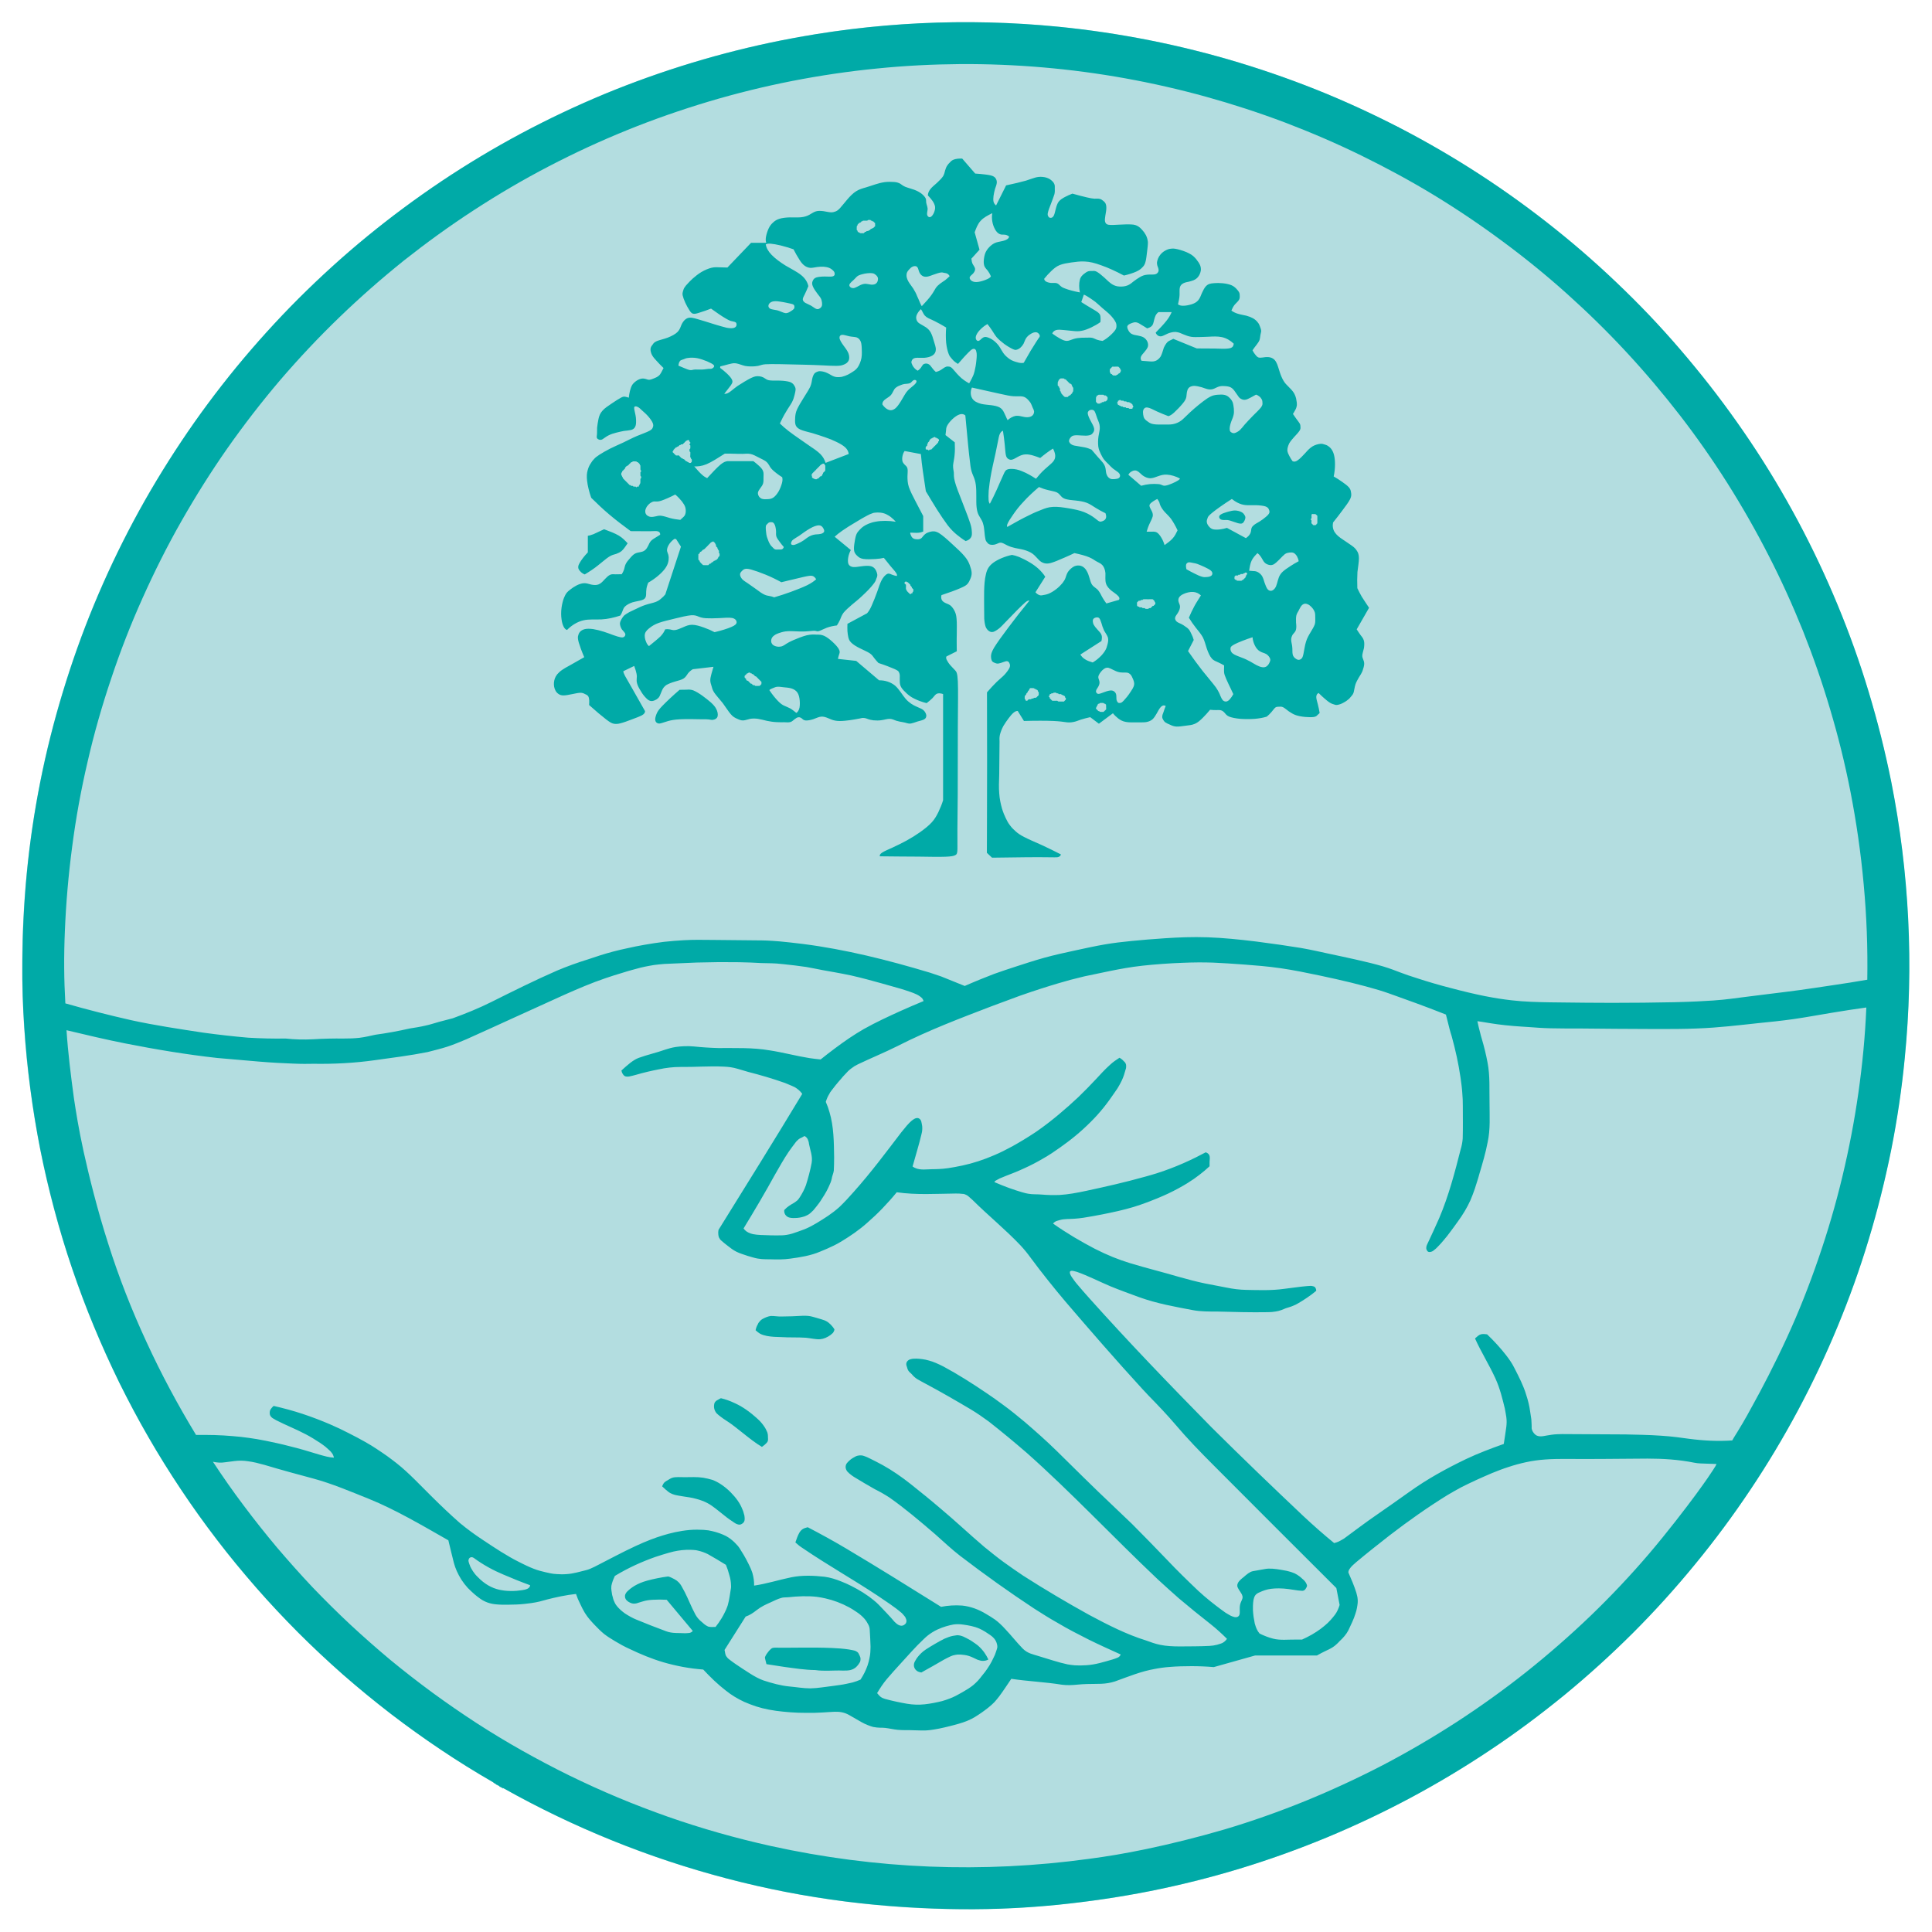 <?xml version="1.0" encoding="UTF-8"?>
<svg data-bbox="20.967 21 1787.582 1787.448" height="1830" width="1830" viewBox="0 0 1830 1830" xmlns="http://www.w3.org/2000/svg" data-type="color">
    <g>
        <defs>
            <clipPath id="f95588eb-5fc1-441a-bb26-e0f48d9d50e5" clipPathUnits="userSpaceOnUse">
                <path d="M-317 0h2463.65v1829.24H-317z"/>
            </clipPath>
        </defs>
        <g clip-path="url(#f95588eb-5fc1-441a-bb26-e0f48d9d50e5)">
            <path d="M1002.3 1804.1c29.1-2.8 58-7.1 86.8-12.8 28.6-5.7 57.1-12.8 85.1-21.3 27.9-8.5 55.6-18.4 82.5-29.6 27-11.2 53.4-23.7 79.3-37.5 25.8-13.8 50.9-28.8 75.3-45.1 24.3-16.2 47.8-33.7 70.3-52.2 22.7-18.6 44.4-38.2 65-58.9 20.8-20.7 40.3-42.4 58.9-65s36-46.1 52.3-70.4c16.3-24.4 31.3-49.5 45.2-75.3 13.7-25.8 26.2-52.2 37.4-79.3 11.2-27 21.1-54.5 29.6-82.5 8.4-28 15.5-56.4 21.2-85.1 17.2-86.4 21.5-174.3 12.9-262q-4.2-43.65-12.9-86.7c-5.7-28.7-12.8-57.1-21.2-85.1-8.5-28-18.4-55.6-29.6-82.6s-23.7-53.5-37.4-79.3c-13.9-25.8-28.9-50.9-45.2-75.2s-33.7-47.8-52.3-70.4-38.1-44.4-58.9-65c-20.6-20.7-42.3-40.4-65-58.9-22.5-18.6-46-36-70.3-52.3-24.4-16.2-49.5-31.3-75.3-45.1-25.9-13.7-52.3-26.3-79.3-37.5-26.9-11.1-54.6-21-82.5-29.5-28-8.5-56.5-15.6-85.1-21.3-86.4-17.2-174.3-21.5-261.9-12.9-29.2 2.9-58.2 7.2-86.8 12.9q-43.1 8.5-85.1 21.3c-28 8.5-55.6 18.4-82.6 29.5-27.1 11.2-53.5 23.8-79.3 37.5-25.7 13.8-50.9 28.9-75.2 45.1-24.3 16.3-47.8 33.7-70.5 52.3-22.6 18.5-44.3 38.2-65 58.9-20.6 20.6-40.3 42.4-58.9 65s-36 46.1-52.1 70.4c-16.3 24.3-31.5 49.4-45.2 75.2s-26.3 52.3-37.5 79.3-21 54.6-29.5 82.6c-8.6 28-15.7 56.4-21.4 85.1-17.1 86.4-21.4 174.2-12.9 261.9 3 29.1 7.3 58.1 12.9 86.8 5.7 28.7 12.8 57.1 21.4 85.1 8.5 28 18.3 55.5 29.5 82.5 11.2 27.1 23.8 53.5 37.5 79.3s28.9 50.9 45.2 75.3c16.1 24.3 33.5 47.8 52.1 70.4s38.3 44.3 58.9 65c20.7 20.7 42.4 40.3 65 58.9 22.7 18.5 46.2 36 70.5 52.2 24.3 16.3 49.5 31.3 75.2 45.1q38.7 20.7 79.3 37.5c27 11.2 54.6 21.1 82.6 29.6q42 12.7 85.1 21.3c86.4 17.1 174.3 21.5 261.9 12.8" fill-rule="evenodd" fill="#b3dde0" data-color="1"/>
            <path d="M476.7 1693.7c.1.5-.5.5-.8-.2-.2-.2-.9 0-1.2-.4-.3-.7-.4-.2-1.3-.6-.1-.5-.8-.6-1-1.2-.2-.1-.8.1-1.2-.3-.2-.7-.3-.2-1.2-.6-.2-.5-.8-.6-1.1-1.1-.2-.2-.7 0-1.1-.4 0-.3-.5-.3-.6-.7q-25.4-14.6-49.7-30.9c-16.1-10.8-32-22.2-47.4-34-15.4-11.9-30.5-24.3-45.2-37.1-14.6-12.9-28.8-26.2-42.6-40-13.7-13.8-27.1-28-39.9-42.7-12.7-14.6-25.2-29.7-37-45.2q-17.8-23.2-34-47.5c-10.8-16.2-21.1-32.7-30.8-49.6-9.8-16.9-18.9-34.1-27.6-51.6q-12.8-26.2-24-53.2c-7.5-18-14.3-36.2-20.6-54.7-6.3-18.4-11.9-37.1-16.9-55.9s-9.5-37.8-13.3-56.9c-7.6-38.4-12.6-77.1-15.2-115.8-1.3-19.4-2.1-38.9-1.8-63.3.1-24.3 1.4-53.6 4.2-82.7s7.1-58.1 12.8-86.7c5.7-28.7 12.9-57.1 21.4-85.1s18.3-55.6 29.5-82.6 23.7-53.5 37.5-79.3 28.9-50.9 45.1-75.2 33.7-47.8 52.2-70.4c18.6-22.6 38.3-44.4 58.9-65 20.8-20.7 42.4-40.4 65-58.9 22.7-18.6 46.2-36 70.5-52.3q36.5-24.4 75.2-45.1c25.8-13.8 52.3-26.3 79.2-37.5 27.1-11.2 54.7-21 82.7-29.5s56.4-15.6 85-21.3c86.5-17.2 174.3-21.5 262-12.9 29.2 2.9 58 7.2 86.8 12.9 28.6 5.7 57.1 12.8 85.1 21.3s55.5 18.3 82.6 29.5c26.9 11.2 53.4 23.7 79.2 37.5q38.7 20.7 75.2 45.1c24.4 16.3 47.8 33.7 70.5 52.3 22.6 18.5 44.2 38.2 65 58.9 20.7 20.6 40.3 42.4 58.8 65 18.6 22.6 36 46.1 52.3 70.4s31.3 49.4 45.1 75.2 26.3 52.3 37.5 79.3 21.1 54.6 29.5 82.6c8.5 28 15.6 56.4 21.4 85.1 17.1 86.4 21.5 174.2 12.8 261.9-2.8 29.1-7.1 58.1-12.8 86.8-5.8 28.7-12.9 57.1-21.4 85.1-8.4 27.9-18.3 55.5-29.5 82.5-11.2 27.1-23.7 53.5-37.5 79.3s-28.8 50.9-45.1 75.2c-16.3 24.4-33.7 47.9-52.3 70.5-18.5 22.6-38.1 44.3-58.8 65-20.8 20.7-42.4 40.3-65 58.9-22.7 18.5-46.1 36-70.5 52.2q-36.5 24.4-75.2 45.1c-25.8 13.8-52.3 26.3-79.2 37.5-27.1 11.2-54.6 21.1-82.6 29.6s-56.5 15.6-85.1 21.3c-28.8 5.7-57.8 9.9-86.8 12.9-29.1 2.9-58.3 4.5-92.1 4.2-33.7-.3-71.8-2.5-109.6-7.3-37.9-4.8-75.4-12.1-112.3-21.8s-73.2-21.7-108.5-36c-35.4-14.3-69.9-30.9-103.2-49.6m1149.2-307c-3.1-.1-6.3-.2-9.1-.3-4.3-.2-8-.1-11.9-.9-14.8-3-29.7-3.9-44.5-3.9-26.2.1-52.4.6-78.6.3-12 0-24.2.4-36.3 3.1q-8.4 1.8-16.5 4.5c-5.4 1.7-10.5 3.7-15.7 5.8-5.1 2.2-10.2 4.4-15 6.6-5 2.3-9.5 4.5-14.1 6.8q-6.7 3.6-13.4 7.6c-18.4 11.4-36.5 24.1-54.8 38.2-10.6 8.3-20.9 16.4-31.4 25.2-1.8 1.7-4.1 3.4-5.6 5.5-.8 1-1.3 1.9-1.5 2.5q-.3.9-.3 1.8c2.8 6.3 5.5 12.7 7.5 19 .6 2.3 1.2 4.4 1.3 6.5.1 1 .1 2 0 3.4-.3 2.8-.9 6.7-2.1 10-1.6 5.4-4.3 10.6-6.7 15.8-1.8 3.6-4.8 7.1-8.5 10.5-.8 1-1.8 1.9-2.7 2.7-4.3 4.2-9.5 5.7-14.6 8.5-1.3.7-2.7 1.5-4 2.2h-58.6l-39.1 11c-7-.6-14.1-.9-21.1-.9-7.1 0-14.2.2-20.1.7-5.8.4-10.4 1.1-15 2-12.7 2.2-25.2 7.4-37.5 11.8-4.5 1.4-8.4 2-12.9 2.2-1.5.1-3 .1-5.3.1-4.7 0-11.4.1-17.3.7-4.8.5-9.7.7-14.5.1-16-2.6-32.1-3.2-48.1-5.6-3.7 5.4-7.2 10.9-11.3 16.4-1.5 2-3.2 4-4.8 5.8-1.8 1.8-3.6 3.4-5.6 5-4.1 3.3-8.3 6.2-12.5 8.8-2.3 1.4-4.6 2.6-7.3 3.7-5.3 2.2-11.5 3.8-17.5 5.3-2.9.7-6.1 1.5-9.2 2.1-3 .6-6.1 1.1-8.4 1.4s-3.5.3-4.9.4c-6.5.1-13-.4-19.4-.3-2.2 0-4.4-.1-6.7-.3-4.2-.4-8.1-1.4-11.8-1.8-1.8-.2-3.6-.2-4.9-.2-1.4-.1-2.3-.1-3.1-.2-.9-.1-1.8-.2-3.4-.5-2.9-.8-7.5-2.5-11.3-4.7l-11.3-6.5c-4.4-2.6-9.2-3.4-14-3.2-1.1 0-2.3.1-5.5.3-3.1.2-8.4.6-13.6.7-5.3.1-10.5 0-15.4-.1-4.9-.2-9.5-.5-14.1-1-4.6-.4-9.1-1.1-13.5-1.9-4.3-.8-8.2-1.8-12.3-3.1-3.9-1.3-7.8-2.8-11.2-4.3-3.3-1.5-6.2-3.1-9-4.8s-5.6-3.6-8.8-6.2c-3.2-2.5-7-5.7-10.6-9.1-3.5-3.4-7.1-6.9-10.4-10.5-6.5-.5-12.8-1.3-19.3-2.5-6.4-1.2-12.7-2.7-18.5-4.4s-11-3.6-16.3-5.7c-5.2-2.1-10.4-4.4-14.1-6.2-3.8-1.7-6.2-2.9-8.6-4.2s-4.7-2.7-6.8-3.9c-3.8-2.3-6.8-4.1-10.3-6.8-3.2-2.6-6.1-5.6-9.1-8.7-1.6-1.7-3.2-3.4-4.7-5.2-1.6-1.9-3-3.8-4.5-6.2-1.5-2.5-3-5.5-4.4-8.5q-2.3-4.5-3.9-9.3-7.2.8-14.1 2.2c-4.7.9-9.4 2.1-12.7 2.9-3.4.9-5.6 1.5-7.8 2.1-2.2.5-4.4 1-8.1 1.5-3.6.5-8.6 1.1-13.7 1.3s-10.2.2-13.3.2c-3.1-.1-4.2-.2-5.3-.3-5.9-.4-11.8-2.1-17.6-6.8-.9-.6-1.7-1.3-3.4-2.7-1.7-1.5-4.2-3.7-6.5-6.1-2.3-2.5-4.3-5.1-6.1-7.9-3.4-5.4-5.8-10.9-7.1-15.9-1.9-7.1-3.4-14.2-5.2-21.3-25.1-14.3-50-29-75.1-39.2-17.7-7.1-35.1-14.5-52.8-19.3-15.4-4.1-30.8-8.3-46.1-12.9q-4.1-1.1-8.1-2.1c-2.6-.6-5.3-1.1-7.7-1.4-4.6-.7-8.4-.7-12.6-.2l-9.3 1.2c-3.7.6-7.5.3-11.3-.5 9.3 14.1 18.9 27.9 29.1 41.4 10.1 13.5 20.6 26.7 31.4 39.6 11 12.9 22.2 25.5 33.7 37.7 11.7 12.2 23.7 24.1 36 35.6 12.4 11.5 25 22.6 37.9 33.4 13 10.7 26.4 21.1 40 31.1q20.4 14.9 41.6 28.7c14.1 9.1 28.6 17.9 43.2 26.1 14.8 8.3 29.7 16.2 44.8 23.6 15.2 7.4 30.5 14.4 46.1 20.9 15.5 6.5 31.3 12.5 47.1 18.1q24 8.4 48.3 15.3c16.2 4.6 32.5 8.7 49.1 12.4 99.8 22 200.7 26 301.6 12.2 16.6-2.2 33.3-4.9 54.8-9.4s47.7-10.9 73.6-18.5c25.9-7.7 51.3-16.7 76.4-26.9 25-10.2 49.6-21.6 73.5-34 23.9-12.5 47.3-26.2 70-40.9 22.6-14.7 44.5-30.4 65.7-47.2 21.1-16.8 41.5-34.6 61-53.3 19.4-18.7 38-38.4 55.5-58.9 17.5-20.6 33.9-42 44.1-55.8 10.1-13.8 14.1-19.8 16.4-23.4 2.3-3.5 2.9-4.6 3.3-5.7m19.6-30.1c2.5-4.1 6.5-10.4 14.7-25.6 8.4-15.1 20.9-39 32.2-63.6 11.3-24.5 21.2-49.6 30-75.2 8.8-25.5 16.4-51.4 22.7-77.7s11.4-52.8 15.2-79.5c3.8-26.8 6.4-53.7 7.5-80.7-10.5 1.5-21.1 3-32.7 5-11.7 1.9-24.4 4.3-36.3 6-12 1.7-23.2 2.8-33.2 3.8-10.1 1.1-19.1 2.1-28.4 3s-19 1.7-30.4 2.1c-11.5.5-24.8.5-38.2.5-13.3 0-26.7-.1-38.5-.2s-22.3-.2-32.6-.3c-10.4 0-20.7 0-28.9-.2s-14.1-.7-19.5-1.1c-5.5-.4-10.6-.6-15.8-1.1-5.2-.4-10.4-1-14.9-1.6s-8-1.2-11.1-1.7c-2.9-.5-5.4-.9-7.9-1.2.8 3.8 1.7 7.7 2.5 10.5.6 2.8 1.2 4.5 1.7 6.3 2.2 7.4 4 14.9 5.4 22.3 2.5 12.7 1.6 25.7 1.9 38.5 0 12.4.9 24.8-1.8 37.1-1.9 10.1-4.9 20.1-7.9 30.2-1.2 4.6-2.8 9.1-4.2 13.7q-1.9 5.6-4.2 11c-3.1 6.9-7.2 13.7-12.1 20.4-2.2 3.2-4.7 6.4-6.8 9.3-2.2 3-4.2 5.6-6.4 8.1-2 2.5-4.3 4.9-5.7 6.3-1.4 1.5-2 2-2.7 2.5-.5.5-1.1.9-1.5 1.2-1.1.8-1.7.9-2.4 1.1-1.7.4-2.9.1-3.8-1.8q-.6-1.1-.4-2.3c0-.4.1-1.2.4-2 .2-.4.3-.9 2.4-5.2 2-4.3 5.8-12.4 9.4-20.6 9-21.2 14.8-43.3 20.3-65q1.6-5.2 2-10.5c.3-10.3.1-20.6.1-30.9 0-4-.1-8.1-.5-12.1-.3-5-1-9.9-1.7-14.9-1.9-13.1-4.8-26.2-8.4-39.2-.6-1.7-1.1-3.5-2-6.8-.9-3.4-2.2-8.5-3.4-13.5-10.1-4-20.1-7.8-27.8-10.6-7.6-2.8-12.8-4.6-18-6.5-5.3-1.9-10.6-3.9-17.8-6.1-7.3-2.2-16.7-4.7-26-7-9.4-2.3-18.8-4.4-30.1-6.8-11.4-2.4-24.5-5.1-36.9-6.9-12.5-1.8-24.2-2.7-34.8-3.5s-20.2-1.4-29.2-1.8c-9.2-.3-17.8-.3-29.3.2-11.4.4-25.7 1.4-37.4 2.7-11.8 1.3-21.1 3.1-30.2 4.9-9.3 1.9-18.5 3.8-24.9 5.2-6.3 1.5-9.7 2.4-13.2 3.3-3.4 1-6.8 2-11.6 3.3-4.7 1.4-10.6 3.2-16.5 5.1-6 1.9-11.8 3.9-19.6 6.6-7.7 2.8-17.3 6.4-27 10-29.7 11.4-59.5 22.6-89.3 37.8-12.4 6.2-25 11.3-37.5 17.3q-3.2 1.5-6.1 3.8c-2 1.4-4.1 3.5-6.3 6-1.2 1.2-2.3 2.5-3.7 4.2-1.4 1.6-3.1 3.5-4.7 5.5s-3.2 4-4.2 5.4c-1.1 1.4-1.6 2.2-1.9 3-1.6 2.5-2.6 5-3.4 7.6q2.1 4.7 3.5 9.7c4.1 13.7 4.2 28.4 4.4 42.9q0 6.2-.3 12.5c-.3 2.6-1.7 5.2-2 7.8-.5 2.3-1.4 4.6-2.5 6.8-.6 1.4-1.3 2.8-2.4 4.9-1.2 2.1-2.7 4.8-4.5 7.4-1.6 2.7-3.5 5.1-4.9 6.9s-2.2 2.8-3.1 3.8c-1.8 1.8-3.4 3.3-4.8 4.1-.8.4-1.4.8-2.2 1.1-.7.4-1.5.6-2.5.9-2.2.7-5.1 1.2-7.8 1.2-1.4.1-2.8 0-3.7-.1-1.5-.2-1.6-.3-2.3-.5-1.5-.4-3.4-2.2-3.8-3.6q-.7-1.7-.4-3.4c3-3.2 5.9-4.9 9.1-6.7.6-.4 1.1-.7 1.6-1.1.5-.3 1-.7 1.8-1.4.6-.7 1.5-1.7 2.2-2.9 2.3-3.6 4.4-7.5 5.8-11.4 2.2-7 4.1-14.1 5.4-21.1 1.1-6.3-1.4-12-2.5-17.9q-.1-1-.3-1.9c-.4-1-.7-1.9-.9-2.6-.5-1-1.8-2.7-3.2-3-1.2.8-2.7 1.5-4.2 2.2-.6.3-1.7 1.1-2.7 2.2-.6.5-1.1 1.1-2.4 2.9-1.4 1.7-3.4 4.6-5.5 7.5-4.8 7.1-8.9 14.5-13.1 21.8-9.2 16.8-19.4 34-29.7 50.9.6.9 1.6 1.9 2.6 2.7 1.1.8 2.7 1.6 4.2 2.1.7.2 1.3.4 2.2.6 2 .4 4.8.7 7.4.8 6.7.3 13.5.5 20.3.3 2.6-.1 5.9-.6 9.3-1.6 3.6-1.1 7.3-2.5 10.8-3.8 3.9-1.4 8-3.6 12.6-6.3 6.9-4.2 14.3-8.7 21.5-15.2 4.7-4.5 9.3-9.5 13.5-14.3 16.5-18.5 30.4-37.2 44.9-56.2 1.8-2.2 3.6-4.4 5.5-6.7 1.4-1.6 3.5-3.8 5.3-5.1.5-.4 1.2-.8 1.5-1 1.2-.6 1.4-.7 2.1-.8 1.6-.4 3.7.4 4.6 3 .3 1.4.7 3 .9 4.6.2 2.2.1 4.9-.6 7.3-2.4 10.4-5.7 20.6-8.5 30.9 5.6 4.1 12.1 2.6 18.1 2.6 2.4-.1 4.7 0 7.1-.2 2.3-.1 4.7-.3 8.4-.8 3.7-.6 8.7-1.4 13.6-2.5 9.8-2.1 20.1-5.4 30.4-9.9 5.2-2.2 10.3-4.7 16.9-8.3 6.5-3.6 14.5-8.4 22.3-13.6 7.6-5.2 15-11 21.6-16.5s12.6-10.9 18.5-16.4q8.6-8.3 16.8-17.1c4.2-4.5 8-8.8 13.2-13.5 2.9-2.7 6.1-4.9 9.1-6.8 1.1.6 1.8 1.2 2.7 1.9.8.7 1.5 1.5 1.9 1.9.8.8.7.7.9 1.1.4.5.5 1.1.7 1.7.1.6.2 2 0 3.2-.2.5-.2.9-.6 2-.6 2.4-1.9 6.6-3.5 9.9-.8 1.7-1.7 3.3-2.6 4.9-.8 1.6-1.9 3.2-4.3 6.6-2.3 3.4-6 8.7-10 13.7s-8.3 9.8-12.9 14.3q-6.8 6.8-14.1 12.8c-4.8 4-9.7 7.6-14.6 11.1s-9.9 6.9-15.7 10.2c-5.6 3.3-11.8 6.6-18.3 9.5-6.4 3-13 5.5-16.9 7-3.8 1.5-5 2-6.1 2.5-1 .6-2.2 1.1-2.8 1.5-1 .6-.9.5-1.4.8q-.75.6-.9 1.2 6.9 3 13.7 5.5c4.7 1.7 9.4 3.2 12.5 4.1s4.5 1.2 5.8 1.4c4.2.8 8.6.4 12.8.8 5.6.5 11.2.6 16.8.4 8.4-.5 16.9-2.1 25.3-3.9 18.7-4 37.2-8.2 56.1-13.5 16-4.3 31.9-10.3 47.8-18.2 3.2-1.6 6.2-3.2 9.3-4.8 1.1.3 2.5 1 3.3 2.4 1.3 2.4.2 5.4.4 8.1v2.7q-4.6 4.3-9.6 8.1c-3.3 2.6-6.7 5-11.7 8.1-4.9 3-11.4 6.6-18.2 9.8-6.7 3.1-13.6 5.9-18.9 7.9-5.5 2-9.4 3.4-13.4 4.6-9.9 3-19.9 5.1-29.9 7.1-5.9 1.2-12 2.2-18 3.2-2.8.4-5.5.7-8.3.9-2.7.2-5.5.2-7.2.3-1.8.1-2.8.2-3.7.3-.9.2-1.9.3-2.8.6-.9.2-1.8.5-2.4.7-1.1.3-1.2.4-1.8.7-.8.4-1.8 1.2-2.3 2 6.3 4.5 13 8.7 19.7 12.8 6.7 4 13.6 7.8 19.7 11 12.4 6.3 22.5 10.3 33.9 13.8 15.2 4.6 30.4 8.3 45.6 12.8 8.3 2.3 16.7 4.6 25 6.3 6.7 1.3 13.6 2.6 20.3 3.9 6.2 1.3 12.6 2.1 19.1 2.2 11.8.2 23.6.7 35.6-1 7.1-.8 14.4-2 21.5-2.6 1.1-.1 2.3-.1 3.1-.2 1.2 0 1.5 0 2.1.2.7.1 2.3.5 2.8 1.5.5.8.9 2 .8 3-2.8 2.4-5.9 4.6-8.8 6.6-3.1 2.1-6.2 4-8.3 5.2s-3.1 1.7-4.2 2.1c-2.1 1-4.7 1.7-7.5 2.6-1.4.6-2.8 1.2-3.9 1.6-2.6.9-3.8 1.2-5.9 1.5-2.1.4-4.9.6-7.3.6-16.1.3-32-.2-47.9-.6-7.7 0-15.6.1-23.4-1.4-16.8-3.2-33.4-6.1-50.2-12.1-9.2-3.4-18.2-6.6-27.2-10.3-10.7-4.5-21.5-10.1-32.1-13.8-1.3-.3-2.4-.6-3.1-.8-1.2-.2-1-.1-1.5-.2-.5 0-2 .2-2 1.2v1c.1.4.4 1 .6 1.7.3.4.4.8.9 1.6 1.2 1.7 3.2 4.7 5.2 7 4 4.7 7.9 9.3 12.1 13.9 36.5 40.8 75.6 81.4 115.6 122.1 28.9 28.7 57.5 56.2 86.5 83.6q14.5 13.6 29.4 25.8c2.9-.7 4.9-1.6 7.7-3.3 1-.5 1.9-1.1 2.8-1.8 9.7-7.1 19.5-14.6 29.3-21.3 10.3-7.1 20.9-14.6 31.3-22 17.7-12.7 35.7-22.4 53.7-31.1 11.8-5.6 23.9-10.1 35.9-14.4.9-5.4 1.6-10.9 2.4-16.2.1-1.4.3-2.8.3-4.2s0-2.8-.3-5-.9-5.2-1.4-8.1c-2.2-8.9-4.5-18.9-9-28.7-5.8-12.7-13.6-25.1-19.2-37.6.3-.5.7-.8 1.2-1.2 1.3-1.2 2.3-2 3.2-2.4q1.5-.7 3.1-.7c1 0 2.5.1 3.9.3 6.6 6.3 12.7 13 17.7 19.4 3.4 4.3 6.2 8.5 8.1 12.4 4.4 8.6 8.7 16.9 11.2 25.4 1.8 5.4 3.1 10.8 3.8 16.1.4 2.7.8 5.3 1.1 7.2.1 1.8.2 2.8.2 3.8.1 1 .1 2 .1 2.6v2.2c.3 1.5.7 2.7 2.1 4.5 2.1 2.5 3.8 2.8 5.7 3 .8.1 1.9 0 3.3-.2.6-.1 1.4-.2 2.8-.5 2.7-.5 7-1.2 10.7-1.3 3-.1 6-.2 9-.1 14.1.1 28.3.2 36.5.2 8.3 0 10.6 0 18.9.1 8.2.2 22.3.4 33.4 1.2 11.1.7 19.1 1.9 26.4 2.9 14.5 1.9 27.4 2.5 41.2 1.6 1-1.8 2.1-3.7 4.7-7.8M1768.7 928c.5-30.1-.6-60.3-3.4-90.3-2.7-30.1-7.1-60-12.5-87.6-5.4-27.7-11.8-53.1-19.3-78.3-7.4-25.1-16-49.8-25.7-74.2-9.8-24.3-20.6-48.2-32.6-71.5-11.9-23.3-24.9-46.1-38.9-68.3-14-22.1-29-43.6-45-64.3-16.1-20.8-33-40.8-50.8-60s-36.6-37.6-56.1-55.1c-19.4-17.4-39.8-34-60.9-49.6-21-15.6-42.8-30.3-65.1-43.9-22.4-13.6-45.5-26.1-69-37.6s-47.7-21.9-72.1-31.2c-24.6-9.3-49.5-17.4-74.7-24.4q-37.9-10.5-76.7-17.5c-51.6-9.3-104-13.8-156.3-13.5-26.2.2-52.4 1.5-79 4.2-26.6 2.6-53.6 6.6-80.3 11.8q-40.2 7.9-79.4 19.6c-26 7.8-51.9 16.8-77 27-25.4 10.3-50 21.7-74.2 34.3S472 184 449.1 198.9c-22.8 14.8-44.9 30.8-66.3 47.7-21.2 17-41.7 35-61.3 53.9-19.7 19-38.3 38.8-56.1 59.5-17.7 20.8-34.3 42.3-50 64.6-15.6 22.3-30.1 45.4-43.6 69.1s-25.7 48.1-36.8 72.9q-16.8 37.35-29.7 76.2c-8.7 25.8-16.2 52-22.3 78.6-6.2 26.5-11.1 53.3-14.6 80.3-3.6 27-5.9 54.2-6.9 79-1.1 24.9-.9 47.3.4 69.7 20.6 5.9 41.5 11.2 62.2 15.9 22.9 5 45.9 8.4 68.9 11.9 14 1.9 28.1 3.5 42.1 4.7 11.9.7 23.6 1 35.4.8q13 1.4 25.9.7c9.7-.6 19.4-.8 29-.7 5 0 10.1-.1 15.2-.7 4.9-.6 10-1.8 15-2.9q16.2-2.2 32.4-5.9c4.9-.8 9.8-1.5 14.8-2.7 4.4-.9 8.8-2.4 13.1-3.6 4.4-1.2 8.6-2.3 13-3.4 12.3-4.5 24.5-9.4 36.7-15.5 20.8-10.4 41.1-20.5 61.9-29.6 9.7-4.1 19.8-7.7 29.8-10.8 3.9-1.3 7.7-2.6 11.5-3.8s7.6-2.3 12.1-3.5c4.3-1.1 9.1-2.3 14.1-3.3 4.8-1.1 9.8-2.1 15.5-3.1 5.6-1 12.1-2 18.5-2.8 6.5-.7 12.9-1.2 18.3-1.5 5.3-.3 9.5-.4 13.7-.4 4.1 0 8.3 0 14 .1 5.7 0 13.1.2 20.4.2 7.2.1 14.5.1 19.7.2 5.2 0 8.4.1 11.6.2 3.1.2 6.3.3 11.9.8s13.6 1.4 21.8 2.4c40.7 5.2 80.4 15.2 120.4 27.2 3.6 1.2 7.2 2.4 10.7 3.6l22.3 9c10-4.4 20.2-8.5 27.8-11.4 7.7-2.8 12.9-4.4 20.4-6.9 7.5-2.4 17.3-5.7 27.1-8.4s19.4-4.8 29.1-6.9 19.3-4.2 28-5.7c8.8-1.5 16.4-2.4 25.6-3.3 9.1-.9 19.7-1.8 31.8-2.6s25.7-1.4 40.3-.9 30.4 2.1 45.9 4c15.5 2 30.9 4.2 42.4 6.1 11.3 2 18.7 3.8 26.7 5.5 8 1.8 16.5 3.4 25.4 5.5 9.1 2 18.3 4.3 25.5 6.4 7 2.1 11.8 4 16.5 5.8 4.8 1.8 9.5 3.5 17.6 6 8 2.6 19 5.9 30.4 8.8 11.2 3 22.6 5.7 32.1 7.6 9.7 1.9 17.6 3.1 25.5 4 12.1 1.4 24.2 1.7 36.2 1.9 4.1.1 8.2.1 17.3.2s23.1.3 41.6.3 41.6-.2 58.9-.6 28.9-1.1 36.7-1.6c7.9-.6 11.9-1 16.5-1.6s9.8-1.3 16.4-2.1c6.8-.9 14.9-1.9 23.2-2.9 8.2-1 16.4-2 25.9-3.3 9.7-1.4 20.5-2.9 31.4-4.6 11-1.6 21.8-3.3 32.7-5.2M63 975.8c1.4 21.4 4.1 42.9 7 64.3 2.1 13.8 4.2 27.6 9.2 50.7 5.1 23.1 13.1 55.5 23.3 87.2 10 31.7 22.2 62.8 36.2 93 13.9 30.3 29.7 59.7 47 88.2q8.7-.1 17.5.1c5.9.2 11.7.5 17.2 1 5.5.4 10.4 1 15.5 1.7 5 .7 9.9 1.5 16.3 2.8 6.2 1.3 14 2.9 21.5 4.9 9.6 2.3 19.3 5.2 28.7 8.1 4.6 1.3 9.3 2.7 13.9 2.9-.4-1.7-1-3.5-2.6-5.2-.2-.4-.6-.7-1.5-1.6s-2.4-2.2-3.9-3.5c-1.5-1.2-3.2-2.4-5.1-3.7-4.1-2.7-8.9-5.7-13.5-8.1-9.3-4.9-18.6-8.5-28-13.3-1-.5-2-1.1-2.6-1.5-1.1-.6-1.1-.7-1.6-1.1-1.4-1.1-2-2.8-2-3.7-.1-1.7 0-3.3 1.6-5.1.6-.7 1.2-1.5 2.1-2.2 9.3 2.1 18.5 4.6 27.6 7.6s18 6.5 25.3 9.6c7.2 3.1 12.8 5.8 18.4 8.7 5.5 2.8 11.1 5.7 15.4 8.2 4.5 2.5 7.8 4.6 11.1 6.8 3.3 2.1 6.5 4.4 9.7 6.6 3 2.2 6.1 4.5 9 6.8 11.7 9.2 22.6 21.1 33.8 32.1 8.7 8.6 17.3 16.8 26.2 24.6 6.9 5.7 13.9 10.8 21 15.5 11.7 7.8 23.4 15.6 34.9 21.3 2.4 1.2 4.7 2.4 7.1 3.5s4.8 2.2 7 3c3.9 1.5 7.3 2.4 10.9 3.2q2.5.6 5 1.1c1.7.3 3.3.6 5.9.7 2.5.2 5.9.3 9.4 0 6.3-.4 12.3-2.3 18.5-3.8 2.1-.5 5.1-1.8 7.9-3.2 13-6.6 26-13.7 38.8-19.6 4.7-2.2 9.6-4.3 13.8-5.9 4.3-1.7 8-2.9 11.8-4.1 3.7-1.1 7.5-2.2 11.8-3.1 4.2-.9 9.1-1.7 13.8-2.1 4.8-.4 9.5-.3 13.1-.1 3.5.2 5.9.6 8.2 1.2q3.5.8 6.9 2c2.2.8 4.3 1.7 6.1 2.6 1.8 1 3.2 1.9 4.5 2.9 1.2 1 2.5 2 3.6 3.1 1.2 1.2 2.3 2.4 3.4 3.6 1 1.3 1.9 2.6 3.1 4.7 1.4 2.1 3.1 5 4.7 8 1.6 2.9 3 6 4 8.1.9 2.2 1.4 3.4 1.8 4.7 1.1 3.9 1.7 7.9 1.6 11.9 11.7-1.7 23.6-5.5 35.3-7.9 10-2 20.7-1.7 31.4-.5 5.3.7 10.9 2.4 16.4 4.7 2.8 1.1 5.6 2.3 8.9 4 3.4 1.7 7.4 3.9 11.2 6.3s7.5 5.1 9.9 7.1c2.5 2 3.8 3.3 5.1 4.6 5.1 5.4 10.3 10.6 14.9 16.1 1.4 1.4 2.8 2.5 4.4 3.2 1.9.7 4.2.7 6.3-2 .8-1.7.6-3-.2-4.8-.5-1.2-.6-1.3-1.4-2.2-.5-.6-1.4-1.5-2.1-2.4-7.5-6.5-15.5-11.4-23.3-16.8-23.4-15.5-46.8-28.6-70.5-44.7q-3.8-2.4-7.2-5.6c1.1-3.1 2-6.1 3.8-9.3.9-1.5 2.3-2.9 3.4-3.5 1.2-.7 2.8-1.2 4.5-1.6 11.9 6.2 23.8 12.7 35.6 19.7 30.3 18 60.4 36.8 90.7 55.7 6.6-1.3 13.2-1.7 20.1-1.2 7.5.8 15.3 3.5 22.6 8 2.7 1.6 5.6 3.3 8.4 5.3 2.9 2.1 6.4 5.3 9.9 9.2 5.4 5.7 10.4 12.1 16.2 18.1 4.8 4.9 9.9 5.5 15 7.2 9.3 2.7 18.5 6 27.6 7.9 2.1.3 4 .7 6.9.9s7 .2 10.9-.1c8.7-.5 16.9-3.2 25.3-5.6 1.4-.4 2.8-1 3.6-1.3 1.4-.5 1.1-.5 1.7-.8 1-.7 1.7-1.7 1.9-2.5-10.2-4.6-20.4-9.2-30.3-14.1-9.9-5-19.9-10.1-29.4-15.8-7.6-4.2-14.9-8.9-22.3-13.6-23.4-15.4-46.8-32.1-70.2-50-7.9-6.1-15.6-13.4-23.4-20.3-14.4-12.4-28.7-24.5-43.2-34.7-4.6-3-9.3-5.7-14-8-6.6-3.8-13.3-7.6-19.7-11.6q-1.6-1-3.1-2.2c-1-.7-1.9-1.6-2.4-2.1-1.2-1-1-1.1-1.4-1.6-1.5-2.3-1.5-5.1.1-7.2.5-.6 1.4-1.6 2.3-2.4.9-.9 2-1.7 3.3-2.5 1.8-1.1 3.3-1.9 4.7-2.2 1.3-.3 2.7-.4 4.1-.2 1 .2 2.2.6 3.4 1.1.8.3 1.6.6 4.2 1.9 2.7 1.3 7.4 3.7 12 6.2 9.1 5.1 17.7 11 26.4 17.9 9.3 7.4 18.6 14.9 27.6 22.6 14.4 12 28.2 25.1 42.1 36.9 6 4.8 11.9 9.7 18.1 14.2 6.1 4.5 12.5 8.8 18.8 13.1 20.6 13.2 41.8 25.7 62.4 37.1 17.9 9.6 35.7 18.6 53.8 24.2 4.6 1.7 9 3.3 13.6 4.2 5.6 1.2 12.1 1.5 18.6 1.5 9.4-.1 18.7 0 28.1-.5 2.4-.1 4.8-.5 7.2-1.1 1.2-.3 2.4-.7 3.2-1 1.4-.4 1.8-.7 2.5-1.1 1.2-.7 2.7-2.1 3.6-3.5-5.1-5.1-10.3-9.8-15.6-14-10.1-7.9-20.1-16-29.9-24.3-6.8-6-13.5-12-20.1-18.1-41.8-39.5-83-83.4-124.1-119.8-11.9-10.3-24-20.3-36-29.7-5.6-4.1-11.1-7.9-16.9-11.4-14.2-8.4-28.5-16.7-42.8-24.3-2.7-1.4-5.3-2.9-7.8-4.3-1.8-1.1-3.8-2.8-5.3-4.7-.4-.5-1.1-1-1.6-1.5-2.9-2.6-2.5-4.6-3.5-6.8-.4-1.7-.2-3.7 2.3-5.3 1-.5 1-.5 1.9-.7.5-.2 1.4-.3 2.1-.4.9-.1 1.8-.1 3.2-.1 3.1.1 7.9.6 11.8 1.8 4.2 1.1 8.9 3.2 13.8 5.7 13.8 7.4 27.6 16.2 41.3 25.5 5.1 3.5 10.2 7 15.2 10.8 7.1 5.1 13.8 10.7 20.6 16.3 10.1 8.7 20.1 17.5 30.1 27.3 17.4 17.1 34.5 34.2 51.8 50.5 6.6 6.3 13.1 12.5 19.7 18.8q16.6 16.7 32.8 33.6c9.8 10.4 19.9 20.2 29.9 29.7 3.6 3.3 7.3 6.5 11 9.5 3.8 3 7.6 6 10.1 7.8 2.6 1.9 3.7 2.6 4.7 3.4 1.2.7 2.3 1.4 3.2 1.9 1.5.9 2.2 1.2 3.3 1.6 1.4.5 2.4.8 3.5.7.8-.1 2-.3 2.8-1.6 1-1.6.5-4.4.6-6.5 0-2 .2-4.1 1.1-6.1.9-2.2 2.2-4.1 1.3-6.3-.5-2.1-3.4-5.3-4.4-7.8-.7-1.5-.3-3.3.8-5 .7-1.1 3-3.3 4.8-4.6 3-2.6 5.8-5.1 8.9-5.7 3.8-.8 7.5-1.2 11.3-2 4.4-.9 9.9-.2 15.2.7 2 .3 3.7.6 5.5 1s3.4.9 4.7 1.3c2.4.8 3.6 1.4 5.2 2.4 1.4.9 3.1 2.1 4.6 3.6.9.7 1.7 1.5 2.2 2 1 1.1 1.1 1.5 1.6 2.2.5 1.1.9 1.8.9 2.5 0 .9-.4 1.8-1.4 3.2-.9 1.3-1.6 1.4-2.6 1.7h-.8c-.5 0-2-.1-3.6-.3-6.1-.9-12.1-2-18.2-2-2.6 0-5.2.1-7.3.4-2.3.3-4.1.7-5.9 1.3-1.9.6-3.6 1.3-4.6 1.8-1.9.8-2 .9-2.8 1.4-1.1.7-2.1 1.9-2.5 2.9-.3.6-.7 1.9-1 3.2-.3 1.7-.4 3.7-.5 5.7v3.9c.1 1.7.3 4.1.6 6.4.4 2.3.9 4.6 1.1 6.2.8 2.9 1.2 3.7 1.9 5.4q1 2.2 2.7 4.2c4.3 2.1 8.4 3.7 12.7 4.8 6.7 1.8 14.4.8 21.7.9h5.8c3.2-1.4 6.2-3 9.3-4.7 3.1-1.8 6-3.7 8.4-5.5 2.5-1.9 4.7-3.7 6.7-5.6 1.9-1.9 3.9-4 5.1-5.6 2.7-3.2 3.6-5 4.7-7.5.5-1.3 1.1-2.6 1.4-3.9l-3.1-16q-58.4-58.2-116.4-116.4c-12.6-12.6-25-25.4-35.8-38.2-7.9-9.3-16.6-18.4-25.3-27.3q-3.1-3.2-6.1-6.5c-25.1-27.4-49.1-55-72.8-82.7-5.7-6.8-11.4-13.6-16.9-20.6-5.6-6.9-10.9-14-16.3-21.2-2.8-3.9-5.9-7.7-9.4-11.5-14.9-15.7-30.5-28.2-45.6-43.2-1.4-1.3-2.8-2.5-3.6-3.2-1.5-1.3-1.5-1.1-2.2-1.5q-1.3-.7-2.6-1c-.4 0-.7-.1-1.4-.1-1.6-.2-4.1-.4-6.3-.3-18.5.2-37.1 1.5-55.7-1.2-4.3 5.3-8.8 10.3-13.5 15.2s-9.6 9.5-14.1 13.4c-4.3 3.9-8.3 6.9-12.3 9.8-4.1 2.9-8.3 5.6-11.6 7.6-3.2 2-5.5 3.2-7.9 4.4-4.4 2.2-8.9 4.1-13.1 5.8-8.8 3.8-18.8 5.4-28.5 6.7-6.2.9-12.6.8-18.9.6-5.5 0-10.2 0-15.7-1.6-3.7-1-7.4-2.1-10.9-3.4-1.8-.6-3.6-1.3-5.2-2.1q-2.4-1.2-4.5-2.7c-2.5-1.9-5.1-3.8-7.5-5.8-1.1-.9-2.2-1.9-2.8-2.4-1.1-1.1-.9-1-1.1-1.4q-1-1.3-1.2-2.7c-.1-.5-.3-1.8-.3-3.2 0-.9.2-1.8.3-2.6 26.7-43 53.4-85.8 79.3-128.8-1.8-2.6-4.6-4.9-6.9-6.2-.6-.3-1.2-.6-2.7-1.3-1.6-.7-4.2-1.8-6.7-2.8-11.5-4.1-23.2-7.5-34.9-10.5l-10.2-3c-4.5-1.3-8.2-1.8-12.8-2-13.7-.7-27.4.5-41.1.3-6.9 0-13.9.8-20.7 2.3-7.2 1.4-14.1 3-21.3 5.1-2.3.6-4.7 1.3-7 1.7-1.6.1-3.9.4-5.4-2-.9-1.2-1.3-2.4-1.6-3.7 5.6-5.1 11-10 16.4-12 8.3-3 17-4.9 25.4-7.9 1.4-.4 2.9-.8 4.4-1.3 1.4-.4 2.9-.7 5.2-1.1 4.6-.7 11.5-1.1 17.3-.5 7.7.8 15.4 1.3 23 1.5 16.2.1 32.5-.6 48.8 2.2 12.4 1.9 25 5.3 37.5 7.3 3.6.6 7.1.9 10.7 1.3 4.6-3.6 9-7.2 13.7-10.6 8.9-6.7 18-12.9 27.2-18.2 11.6-6.5 23.3-11.9 35-17.2 7.1-3.2 14.4-6.3 21.6-9.3-.2-.8-.6-1.6-1.2-2.5-.4-.5-1.3-1.3-2.3-2-3.4-2.5-8.7-4.1-13.2-5.6-1.6-.5-3.2-1-4.7-1.5-5.3-1.5-10.5-3-18.4-5.2-8-2.2-18.7-5.2-29-7.5-10.4-2.2-20.2-3.8-26.7-5s-9.7-2-15.6-3c-6.1-.9-15-2-21-2.6-6-.7-9-.8-12.1-.9s-6.1-.1-9.4-.2-7-.3-10.2-.5c-3.2-.1-5.8-.2-10.8-.3-5 0-12.1-.1-19-.1-6.8.1-13.3.2-21.3.4-7.9.3-17.1.7-23.3 1-6.2.2-9.4.4-12.6.8-3 .3-6 .7-8.9 1.3-5.7 1-11.2 2.4-16.7 4-2.6.7-5.3 1.5-9.4 2.8-4.2 1.2-9.8 3-15.4 4.9-13.3 4.5-26.3 10.1-39.4 15.9-30.9 13.9-61.7 28.2-92.5 42-6 2.5-11.9 5-18 7-6.3 2-12.5 3.5-18.7 5.1-16.7 3.3-33.4 5.4-50 7.7-19.2 2.7-38.6 3.7-58 3.4-5.5.1-11.1.2-19.8-.2-8.6-.3-20.3-.9-32-1.9l-39.3-3.4c-29-3.2-58.4-8.1-87.3-13.8-18.7-3.7-37.1-8.1-55.6-12.5m516 528.8c.1 1.1.2 2.6.5 4 .1 1.5.5 2.9.9 4.1.5 2.3 1.1 3.9 2.1 5.8.9 1.8 2.7 4 5.3 6.4 1.2 1.1 2.6 2.2 4.1 3.3 3.4 2.2 7 4.3 10.7 5.8 9.3 3.9 18.7 7.5 28.1 11 6 2.4 12.4 1.6 18.5 2 1.1-.1 2.3-.1 2.9-.2 1.2-.1 1-.1 1.5-.2.9-.3 1.9-.9 2.6-1.8l-24.7-29.5c-2.3-.1-4.6-.2-6.7-.2-2.3 0-4.6.1-6.5.2-3.7.2-6.3.6-9.3 1.5-1.5.4-2.9.9-4 1.2-1.6.6-2.4.8-3.5.9-2.4.3-4.2-.5-6.4-1.8q-.5-.4-1.1-.9c-1.3-1.1-1.5-1.9-1.8-2.6-.4-1.7-.4-3.1.9-4.9.2-.5 1.4-1.7 2.7-2.8.7-.7 1.6-1.3 2.4-1.9.9-.6 1.6-1.2 3-2s3.3-1.8 5.2-2.6c2.1-.9 4.1-1.5 6.8-2.3 5.6-1.5 13.1-3.1 19.7-3.9 1.2.3 2.2.7 3.2 1.2l2.8 1.4c1.8 1 2.7 1.7 4.1 3.1.3.4.7.8 1 1.2.4.4.7.9 1.5 2.2.8 1.4 2 3.6 3.2 5.9 3.5 6.9 6 13.7 10 21.1 1.4 2.5 3.3 4.9 6 7 .8.7 1.5 1.4 2.4 2.1s1.8 1.3 2.4 1.6c1.1.7 1.3.6 1.8.8 2.2.5 4.3.2 6.5.2q3.1-3.9 5.7-8.2c1.8-2.9 3.2-5.9 4.2-8 .9-2.1 1.3-3.3 1.7-4.5 1.5-5.4 2.1-10.9 3-16.3 0-.8.2-1.5 0-2.7 0-2.6-.6-6.4-1.6-9.5-.8-3.2-1.9-6.4-3.2-9.6-5.7-3.6-11.6-7-17.2-10.2-3.1-1.5-6.2-2.6-9.4-3.3-1.1-.3-2.1-.5-4.1-.6-3.8-.3-9.7-.2-14.8.7-2.6.4-5.2 1-8.7 2s-8.1 2.4-12.6 3.9c-12.8 4.5-25.7 10.3-38.4 18-1 2.1-2.2 5-2.8 7.3-.2.7-.4 1.4-.5 2.1 0 .7-.1 1.4-.1 2.5m127.3 26.6-20 31.6.4 2c.1 1 .4 1.9.6 2.7.3.7.3.9.8 1.5.3.4.7.9 1 1.3.4.5.9.9 2.2 1.9s3.3 2.5 5.5 4c4.3 3 8.9 5.9 13.4 8.8s9 5.3 13 6.7c8.3 2.7 16.3 4.9 24.4 5.7 6.8.6 13.4 1.8 20 1.8 7-.1 14.3-1.5 21.4-2.3 4.3-.6 8.8-1.1 13.2-2.1 1.9-.4 3.8-.8 5.4-1.2 2.9-.8 5-1.6 7.5-2.7 2.9-4.4 5.1-8.9 6.7-13.5.8-2.4 1.4-4.8 1.8-6.9.9-4 .9-7.1 1-10.6-.1-5.5-.5-11-.8-16.5 0-.9-.2-1.7-.5-2.6-.2-.9-1.1-2.7-2.3-4.6-1.2-2-3.1-4.2-5.8-6.5-1.3-1.1-2.6-2.1-4.5-3.3-1.7-1.2-4-2.6-6.3-3.9-7.4-4-14.9-6.8-22.5-8.5-2.6-.6-5.2-1.1-8.2-1.5-8.5-1-18.2-.6-27.2.4-1.4 0-2.9.1-4.3.2-.8.1-1.5.2-2.7.6-2.5.7-6.4 2.5-9.5 4-4.5 2-8.8 3.9-13.3 7.4-3.5 2.8-6.8 4.9-10.4 6.1m146.5 44.8c-4.4 4.8-8.7 9.6-12.8 14.4-3.6 4.3-6.5 8.8-9.2 13.3.4.5.8 1 1.3 1.5.8.8 1.4 1.6 2 2 1.2.9 2.7 1.6 4.2 2 7 1.9 14 3.4 21 4.6 5.4.9 11 1.1 16.6.5s10.9-1.7 16.3-3q3.8-1.1 7.2-2.4c4.3-1.6 8.1-3.7 12.1-6 1.9-1.1 3.7-2.2 5.5-3.3 1.7-1.1 3.4-2.3 5-3.6s3-2.8 4.4-4.2c1.4-1.5 2.6-3.1 4-4.9 1.6-1.8 3.2-4 4.7-6.2q2.3-3.3 4.2-6.9c1.3-2.4 2.3-4.9 3.1-6.4.6-1.6.9-2.4 1.1-3.1.4-1.4 1.1-2.9 1.2-4.3.1-1.9-.8-5.6-3.3-8.3-.4-.5-.9-1-1.4-1.4-.5-.5-1.2-.9-2.2-1.7-2.4-1.7-6.5-4.4-9.9-5.9-5.1-2.3-10.6-3.2-15.6-3.9-3.2-.5-6.3-.5-9.2-.1-4.3.8-9.8 2.3-15 4.7-1.7.8-3.5 1.7-5 2.7-2.9 1.8-5.6 3.9-8.2 6.5-8.1 7.6-14.9 15.6-22.1 23.4m-375-69.4c3.6.4 7.7.5 11.5.2 1.9-.2 3.8-.4 5.1-.6 1.4-.2 2-.4 2.8-.5.6-.2 1.3-.5 1.8-.6 1-.4 1.1-.5 1.6-.9 1-.7 1.5-1.8 1.5-2.7-8.5-3.1-16.9-6.5-25.3-10.1-9.3-3.9-18.9-9-28.1-15.8-.6-.4-1.6-.8-2.4-.6-.8 0-1.9.7-2.3 1.8-.1.5-.3 1.1-.3 1.6 0 .4.4 1.6.8 2.9.3.8.7 1.6.9 2.4 1.1 2.3 3.3 6.4 7 9.9 6.6 6.9 13.5 10.6 20.6 12.2 1.5.3 3.1.6 4.8.8" fill-rule="evenodd" fill="#00aaa7" data-color="2"/>
            <path d="M715.7 1260c.4-1.9 1-3.8 2.1-5.6.3-.9.8-1.7 1.4-2.3 1.4-1.8 2.5-2.5 3.9-3.2 1.8-.9 4.4-2.1 7-2.4 3.3-.1 6.5.6 9.8.5 6.9 0 13.7-.3 20.5-.7 3.4-.1 6.6.1 9.6 1 2.7.7 5.4 1.6 7.9 2.3 1.3.4 2.4.8 3.3 1.1 1.6.7 2.1 1.1 3.1 1.7 1 .8 1.5 1.3 2.5 2.2 1.2 1.2 2.7 3 3.6 4.6q-.2 1.7-1.5 3.4c-.4.4-1.3 1.2-2.2 1.9-3.2 2.3-6.5 3.7-9.7 4-4 .4-9.1-1-13.8-1.4-7.7-.5-15.4-.1-23.1-.6-4.5-.1-9.1-.2-13.8-1.1-1.3-.3-2.6-.7-3.5-.9-1.5-.5-2-.8-3-1.3-1.3-.8-2.7-1.9-4.1-3.2m-35.7 79.8c-1.3-1.1-1.2-1.1-1.7-1.7-2-2.9-2.4-5.7-1.6-8.9.3-.9 1.1-1.9 2.1-2.6.5-.2 1.4-.8 2.3-1.3.7-.4 1.2-.7 1.8-.9 4.2 1 8.5 2.5 12.7 4.5 4.1 1.8 8.8 4.5 13.5 8 2.4 1.8 4.7 3.7 6.5 5.3 1.8 1.5 3 2.7 4.2 3.9 2.4 2.5 4.2 5.1 5.5 7.4.6 1.2 1.1 2.4 1.5 3.2.5 1.6.5 2.2.6 3.3-.1 1.7.4 3.7-.2 5.2-.3.6-.9 1.5-1.7 2.2-1 .9-2.4 2.2-3.8 3.1-12-7.1-23.4-18.5-35-25.7-1.3-.8-2.5-1.7-3.7-2.6s-2.4-1.8-3-2.4m-52.8 68.1c.4-1.1.9-2.3 1.9-3.5.4-.5 1.4-1.2 2.4-1.8 1.8-.9 3.6-2.4 5.5-2.9 3-.9 7.7-.5 11.7-.5 5.7 0 11.4-.4 17.3.5 3 .5 6 1.2 8.9 2.1 5.2 1.9 11.2 5.8 17 11.5 5.6 5.7 9.1 10.7 11.2 16.1.7 1.4 1.2 3 1.4 4 .7 2 .7 2.6.8 3.9.1.9.1 1.6 0 2.3 0 1.2-.9 2.9-2.4 3.7-1.3.9-2.4 1-3.7.7-.5-.1-1.3-.4-2.2-.8-.4-.3-.9-.5-1.9-1.2-2.2-1.4-6.1-4.1-9.1-6.6-5.4-4.1-10.6-8.9-15.8-11.6-1.2-.6-2.3-1.2-4-1.9-3.7-1.4-8.7-2.9-13.2-3.6-3.6-.6-7.1-1-10.7-1.7-1-.2-2.1-.4-2.9-.6-1.9-.5-3.1-1-4.6-1.8-.5-.3-.9-.6-1.4-.9-1.4-1.1-3.9-3.1-6.2-5.4m97.7 161.1c.5-1.4 2.1-3.6 3.5-5.3 1.1-1.2 2.5-2.6 3.6-2.8q.8-.2 1.5-.2c18.2.2 36.4-.5 54.6.3 5.3.2 10.7.6 16 1.4 1.4.2 2.8.5 3.7.7 1.5.3 1.8.4 2.6.7.7.3 2.4 1.3 2.8 2.3.2.3.6 1.1 1 2 .6 1.1.9 2.2.9 2.9 0 1.1 0 1.9-.4 3.1-.7 1.2-1.8 3.1-3.8 5-1.8 1.6-3.6 2.3-5.4 2.8-1.8.4-4.4.6-7.1.5-8.8-.4-17.4.8-26.2-.5-9.8-.1-19.6-1.7-29.4-3-5.6-.8-11.2-1.7-16.8-2.6-.4-1.9-.9-3.3-1.4-5.7v-1c.1-.2.1-.3.3-.6m152.2-6.7c5.8-3.7 11.7-7.2 17.5-10.1 2.8-1.2 5.4-2.2 8-2.7 1.1-.2 2.4-.4 3.2-.5 1.4-.2 1.5-.1 2.3 0 1 .1 1.2.2 2.1.4.5.2 1.3.4 2.1.7 1.7.7 4 2 6.6 3.4 1.4.8 2.6 1.7 3.9 2.6q2.1 1.4 3.8 2.8c4.9 4.4 7.5 8.6 9.6 13-1.7.9-3.3 1.3-5.1 1.3-1.2.1-3.3-.4-5.2-1.1-2.5-1.1-5.5-2.8-8.3-3.6-1.3-.4-2.5-.7-4-.9-1.3-.2-2.8-.3-3.8-.4-2-.1-3.3 0-4.8.3-1.8.3-3.1.7-4.6 1.4-1.8.8-3.9 1.9-6 3q-10.8 6.3-21.7 12.3c-1.9-.4-4.1-.7-6-3.4-.9-1.5-1.3-3.2-.9-4.9.1-1.1 1.3-3.3 2.6-5.2 1.4-1.9 3.3-4.2 6.1-6.5q1.3-1 2.6-1.9" fill-rule="evenodd" fill="#00aaa7" data-color="2"/>
            <path d="M1322.2 120.8c0-.5 0-1.1.4-1q.4 0 .8.1c.4.3 0 .5.6.6.3.1.5.1.8.1.4.2.1.4.2.5 1.1.4.3.7 1.2.8.1.1.5.1.6.1.5.4 0 .5.7.6.2.1.6.1.7.1.5.4 0 .5.6.6.3.1.6.1.8.1.4.2.3.4.4.5.6.3 1.3.2 1.3.5-.2.4.6.1.6.8 0 .2 0 .5-.1.7-.2.4-.4.2-.4.1-.3-.2 0-.5-.6-.6q-.4 0-.8-.1c-.4-.3 0-.5-.6-.6-.3 0-.6 0-.7-.1-.5-.3-.1-.5-.7-.6-.2 0-.5 0-.7-.1-.5-.3-.1-.5-.7-.6-.2 0-.5 0-.7-.1-.4-.2-.2-.4-.4-.5-1-.4-.2-.6-1-.8q-.4 0-.7-.1c-.5-.3 0-.5-.7-.6q-.4 0-.7-.1c-.2 0-.2-.1-.2-.3m-427 40.7c.5-1.7 1.1-3.3 1.9-4.5.8-1.3 1.7-2.3 2.7-3.2.9-1 1.8-2 3.8-2.7 1.9-.7 4.8-1 7.8-.9l12.3 14.2c3.3.2 6.5.5 9.7.9 3.1.4 6.2.8 8.1 2.1 1.9 1.2 2.7 3.3 2.7 5.3-.1 2-.9 4-1.7 6.2-1.2 4.4-2.1 9.1-1.4 12.2.4 1.5 1.3 2.7 2.4 3.5l9.5-19c7.1-1.5 14.2-3.2 18.8-4.5 4.4-1.4 6.5-2.3 8.8-2.9 2.1-.6 4.7-.9 7.1-.6 2.4.2 4.7.9 6.7 2.1 1.9 1.3 3.6 2.9 4.2 4.5.7 1.5.5 2.9.5 4.3s.2 3-.3 5.3c-.7 2.4-2 5.6-3.2 8.9-1.3 3.3-2.6 6.6-3 8.6-.5 2-.1 2.7.2 3.4.4.7.6 1.2 1.5 1.5 1 .3 2.4.2 3.4-1.2 1.1-1.5 1.6-4.3 2.3-7s1.4-5.1 2.8-7c1.5-1.9 3.7-3.2 5.9-4.4 2.3-1.2 4.7-2.3 7.1-3.2 5 1.4 9.9 2.7 13.4 3.5s5.5 1.2 7.5 1.3c1.9 0 3.6-.2 5 .2 1.4.3 2.5 1.2 3.5 2 1 .9 2 1.8 2.4 3.5.5 1.7.4 4.2 0 6.7s-.9 5.1-1 6.8c-.1 1.8.1 2.7.5 3.5.5.9 1 1.7 3 2 2.1.3 5.8.2 9.8-.1 4.1-.2 8.6-.4 11.7-.2 3.1.1 4.7.8 6.3 1.7 1.5.9 2.8 2.1 4 3.5q2 2.1 3.5 4.9c.9 1.8 1.6 3.8 1.9 6.5.1 2.6-.4 5.9-.8 9.4-.5 3.4-.7 7-1.5 9.5-.6 2.6-1.8 4.1-3.2 5.4-1.3 1.4-2.8 2.5-5.6 3.8-2.9 1.3-7.2 2.7-11.6 3.7-7.5-4-15.1-7.5-21.5-9.7-6.2-2.3-11-3.4-15.5-3.6-4.6-.3-8.8.4-12.8.9-4.1.6-7.9 1.2-11.1 2.5s-5.6 3.4-8 5.7c-2.3 2.2-4.6 4.7-6.6 7.2 0 1 .5 1.9 1.6 2.6 1.2.7 2.8 1.2 4.7 1.4 1.9.1 4-.2 5.4.2 1.5.4 2.4 1.4 3.3 2.3 1 .9 1.9 1.8 5.1 2.9 3 1.2 8.4 2.6 13.7 3.6-.9-4.2-.9-8.7-.1-11.7.6-3 2.2-4.3 3.6-5.6 1.5-1.2 2.9-2.2 4.3-2.7 1.4-.4 2.6-.3 3.9-.3 1.2-.1 2.4-.3 4.3.7 2 1.1 4.6 3.3 7.2 5.6 2.4 2.3 4.9 4.7 7.2 6.2 2.3 1.4 4.5 2.1 6.9 2.2 2.5.2 5.5-.1 7.7-1 2.3-.9 4.1-2.4 5.9-3.9 1.9-1.4 3.8-2.8 5.9-4 2-1.2 4.3-2.1 6.8-2.3 2.6-.3 5.5 0 7.4-.3 1.9-.4 2.8-1.5 3.3-2.6.4-1 .3-2-.1-3.4-.5-1.3-1.3-3-1.2-5.3.3-2.3 1.4-5.3 3.3-7.5 1.8-2.3 4.4-3.8 6.3-4.6s3.2-.9 4.4-1c1.3-.1 2.6-.1 5.6.6 2.9.7 7.7 2.2 10.8 3.9 3.2 1.6 5 3.4 6.7 5.4 1.6 2 3.1 4.1 3.9 6.2.8 2.2.8 4.5.1 6.5-.6 2.1-1.8 3.9-3 5.1-2.4 2.3-4.6 2.7-7.8 3.6-3.3.6-7.6 1.5-8.6 5.4-.5 1.9-.2 4.5-.3 7.2-.1 2.8-.8 5.9-1.5 8.9 1.4.9 2.9 1.4 5.2 1.3 2.3 0 5.1-.6 7.8-1.4 2.5-.8 4.7-2 6.2-3.8 1.6-1.9 2.5-4.5 3.5-6.9 1.1-2.4 2.3-4.7 3.5-6.1 1.3-1.4 2.3-2 3.4-2.4 1.3-.4 2.6-.7 4.7-.8 2.1-.2 5.1-.2 8.2.1 2.9.3 5.8.9 8 1.8 2.1.9 3.4 2 4.6 3.2 1.1 1.2 2.2 2.4 2.8 3.6s.6 2.4.6 3.6c0 1.3 0 2.5-.9 3.8-.8 1.3-2.4 2.6-3.8 4.2-1.4 1.7-2.4 3.7-3.2 5.7 1.8 1.3 3.8 2.3 6.2 3 2.5.8 5.4 1.2 7.9 1.8 2.6.7 4.6 1.5 6.4 2.5 1.9 1.1 3.4 2.4 4.4 3.8 1.2 1.3 1.7 2.7 2.2 4.1.6 1.5 1.1 2.9 1.1 4.1 0 1.3-.5 2.2-.7 3.7-.3 1.4-.3 3.3-.9 5-1.3 3.1-4.3 6-6.6 9.6q.9 1.9 2.3 3.7c.9 1.2 1.9 2.4 3.1 3 1.3.5 2.8.3 4.4.1 3.3-.6 6.8-.7 9.5 1 1.3.8 2.4 1.9 3.4 4 1.1 2.1 2 5.4 3 8.5 1 3.2 2.3 6.3 3.7 8.6 1.4 2.4 3.1 4 4.8 5.7 1.6 1.6 3.4 3.4 4.6 5.2s2 3.8 2.5 5.9c.5 2.2.8 4.6.7 6.4-.3 1.9-.8 3.3-1.6 4.6-.6 1.2-1.4 2.5-2.1 3.6 1.1 1.7 2.4 3.4 3.5 5 1.2 1.6 2.3 3 3 4.2.6 1.2.6 2.2.6 3.1.1.9.2 1.8-.8 3.5-1.1 1.7-3.4 4.2-5.3 6.2-1.9 2.1-3.3 3.8-4.5 5.8-1 2.1-1.8 4.5-1.8 6.7.2 2.1 1.1 3.8 2 5.5.8 1.7 1.9 3.2 2.9 4.7 1.3.7 2.8.7 4.9-.8 2.2-1.5 5-4.5 7.3-7 2.3-2.6 4.2-4.6 6.6-6.1s5.5-2.3 7.5-2.5c2.1-.2 2.9.3 4 .6.9.3 1.9.4 3.6 1.6s4.1 3.3 5.4 8.3c1.3 5.1 1.3 13-.3 20.4 2.8 1.6 5.5 3.3 8 5.1 2.6 1.8 5 3.6 6.4 5.2s1.8 3.1 2 4.7c.3 1.7.6 3.5-.8 6.4s-4.4 6.8-7.3 10.7-5.8 7.7-8.9 11.5c-.6 3-.3 6.3 1.5 9.1 1.7 2.7 4.6 5 7.7 7 3 2.1 6.2 4.1 8.5 5.8 2.3 1.6 3.7 3 4.8 4.8 1.2 1.7 2 3.8 2 7.2s-.8 8.1-1.4 13c-.3 5-.3 10.1-.1 15.3 1.2 2.5 2.4 5 4.2 8.1 1.9 3.1 4.5 6.8 6.9 10.5l-11.7 20.4c1.1 1.8 2.3 3.5 3.4 5.1 1.3 1.7 2.7 3.2 3.3 5.3.7 2 .5 4.6.2 7.2-.6 2.5-1.4 5.1-1.6 6.9-.1 1.8.4 3 .9 4.1.5 1.2.9 2.4.9 4.2-.1 1.9-.8 4.4-1.6 6.6-.9 2.2-2.1 4.1-3.4 6.1-1.2 2.1-2.5 4.3-3.3 6.7-.8 2.5-1.1 5.3-1.6 7.2-.5 1.8-1.2 2.7-1.9 3.5-.7.9-1.3 1.6-2.4 2.8-1.3 1.1-3.1 2.6-5.3 3.7-2 1.2-4.4 2-6.1 2.2-1.5.2-2.4-.3-3.4-.6-.9-.3-1.9-.4-4.4-2.1-2.5-1.8-6.3-5.1-9.8-8.6-1.3.6-2.2 1.9-2.2 3.8 0 1.8.8 4.3 1.5 7 .7 2.6 1.2 5.4 1.7 8.2-.7.6-1.3 1.2-2.1 1.9-.6.7-1.2 1.4-3.3 1.8-1.9.3-5.1.3-8.2 0-3.2-.3-6.3-.8-8.9-1.7s-4.6-2.2-6.7-3.6c-2-1.5-3.9-3.1-5.4-3.9-1.5-.7-2.8-.6-4-.5-1.1 0-2.3 0-3.4.8-1.1.9-2.3 2.7-3.7 4.3s-2.8 3-4.4 4.3c-3.5 1.1-7.2 1.7-11.4 2.1-4.3.3-9.1.3-13.6 0-4.4-.4-8.4-1.2-10.8-2.2-2.4-1.1-3.2-2.5-4.2-3.6s-2.1-2-3.4-2.3c-1.4-.4-2.9-.2-4.7-.2s-3.7-.1-5.6-.3c-2.2 2.7-4.5 5.2-6.8 7.5-2.4 2.4-4.8 4.6-7.6 5.8-2.7 1.2-5.7 1.4-8.8 1.8-3 .4-6.2.9-8.6.8s-4.3-.9-6-1.7c-1.8-.7-3.4-1.5-4.6-2.3-1-.8-1.5-1.6-2-2.4-.5-.9-1-1.8-.9-3 0-1.3.6-2.8 1.3-4.6.5-1.7 1.2-3.6 2-5.5-1.3-.8-2.8-.8-4.3.6s-3.1 4.3-4.3 6.6c-1.3 2.3-2.5 4.1-4 5.5-1.6 1.3-3.6 2.2-6.1 2.6-2.4.3-5.5.2-8.9.2s-7.3.2-10.2-.4c-3-.5-5.2-1.8-7.1-3.2-1.9-1.5-3.7-3.2-5.1-5l-13.3 9.9-8.2-6.2q-4.6 1-8.8 2.3c-2.6.9-4.9 1.9-7.3 2.3-2.5.5-5 .5-7.4.1-2.4-.3-4.9-.8-11.5-1.1-6.5-.3-17.1-.3-27.8 0l-5.9-9.5c-2.6-.1-5.2 2.4-8.5 6.8q-2.55 3.3-5.1 7.5c-1.5 2.8-2.7 5.9-3.3 8.5-.5 2.5-.4 4.5-.3 6.4 0 2 0 3.9-.1 9.3 0 5.4-.1 14.2-.2 21.4-.2 7.2-.5 12.7 0 18.1.3 5.3 1.5 10.5 2.6 14.4 1.2 3.9 2.3 6.5 3.5 9 1.2 2.6 2.5 5 4.2 7.1 1.5 2.1 3.4 3.9 5.3 5.6s4 3.3 8.2 5.4c4 2.1 10.1 4.7 16.4 7.5 6.1 2.8 12.1 5.8 18.2 8.9-.2 1.2-1.1 2.1-2.8 2.6-1.8.3-4.6.1-9.7.1-5.1-.1-12.4-.1-21.5 0-9.2.1-20.2.2-31.2.4l-4.9-4.6c0-9.9 0-19.8.1-33.9 0-14.1 0-32.3.1-52.7 0-20.3 0-42.8-.1-65.4 3.2-3.7 6.5-7.3 9.3-10s5.1-4.4 7.1-6.5 3.8-4.6 4.7-6.3c.9-1.8.8-2.8.5-3.9-.4-1.2-1-2.4-2-2.7-1-.4-2.4.1-4.1.7-1.5.6-3.3 1.2-4.7 1.4s-2.4-.2-3.4-.6-1.9-.8-2.6-1.7c-.6-1-1-2.6-1-4.5 0-1.8.4-3.9 2.9-8.2 2.7-4.4 7.4-11 13.3-18.8 5.9-7.9 12.9-16.9 20.2-25.8-.9-.2-1.7 0-3.6 1.4-1.8 1.5-4.7 4.3-8.2 7.8-3.6 3.6-7.8 8-10.7 11s-4.5 4.8-6.3 6.2c-1.9 1.5-3.9 2.7-5.4 3.2-1.6.4-2.8.1-4-.7-1.1-.7-2.3-1.9-3.2-3.9-.7-2-1.2-4.8-1.4-7.9-.1-3 0-6.2-.1-10.5 0-4.3-.1-9.6 0-15.3.1-5.6.5-11.6 1.7-16.3 1-4.6 2.9-7.9 7.1-11 4.2-3 10.8-5.9 17.6-7.3 2 .4 4 .9 6.8 2 2.7 1.2 6.1 2.8 9.3 4.7 3.2 1.8 6.2 4 8.8 6.3 2.5 2.3 4.8 4.9 6.6 7.7l-9.3 14.7c1.2 1.4 2.8 2.5 4.1 2.8 1.4.4 2.4 0 3.7-.2 1.1-.2 2.5-.4 4.6-1.2 2-.8 4.8-2.4 7.2-4.3 2.4-1.8 4.5-4 6-5.8 1.4-1.8 2.3-3.3 2.9-5 .6-1.6 1-3.5 2.3-5.6 1.4-2 3.7-4.2 6-5.3 2.3-1 4.6-.9 6.3-.4 1.9.6 3.2 1.7 4.5 3.3 1.1 1.6 2.3 3.8 3 6.3.9 2.4 1.4 5.1 2.3 7s2.2 2.9 3.5 3.9c1.2.9 2.5 1.8 3.5 3.3 1.2 1.5 2.2 3.6 3.3 5.7 1.2 2.1 2.5 4.2 4 6.1l11.9-3.4c.7-.9.7-2.2-.7-3.6-1.3-1.5-3.8-3.1-6.3-5-2.4-2-4.5-4.2-5.3-7-.9-2.9-.4-6.5-.5-9.7-.3-3.1-1.3-5.9-2.9-7.6-1.6-1.8-3.7-2.4-5.5-3.5-1.9-1-3.4-2.4-6.9-3.9-3.4-1.5-8.8-2.9-14.1-4-6.2 3-12.7 5.7-17 7.5-4.4 1.7-6.7 2.4-8.7 2.4-2 .1-3.9-.5-5.6-1.5-1.6-1-2.9-2.5-4.3-4s-2.7-2.9-4.6-4.2c-2-1.3-4.6-2.4-7.4-3.2s-5.8-1.2-8.6-1.8c-2.7-.6-5.1-1.4-7.4-2.5s-4.3-2.5-6.1-2.6c-1.7-.1-3.2 1.1-5 1.6-1.7.6-3.9.6-5.3.2s-2-1.2-2.7-2c-.6-.8-1.3-1.5-1.6-3.2-.4-1.7-.7-4.3-.9-6.9-.3-2.6-.5-5.2-1.2-7.3-.5-2.2-1.5-3.9-2.5-5.5-1-1.7-2.2-3.4-2.9-5.9s-1.1-5.9-1.1-9.5c-.1-7.1.4-14.9-1.4-20.7-.8-2.9-2.2-5.3-3.1-8.3-.9-3.1-1.3-6.9-1.7-10.7-.5-3.8-.9-7.7-1.6-14.7-.7-7.1-1.7-17.4-2.6-27.6-1.3-1.2-3.2-1.7-5.3-1-4.4 1.3-10 7-11.9 10.7-1 1.9-1 3.4-1.1 4.8s-.4 2.8-.5 4.1l8.8 6.9c.2 4.3.2 8.5-.2 12.2-.3 3.7-1.2 6.9-1.4 9.5-.1 2.6.4 4.7.7 6.8.1 2.1-.2 4.3 1 8.7 1.1 4.4 3.8 11.1 6.5 18 2.6 7 5.6 14.2 7.1 18.8 1.7 4.6 2 6.5 2.3 8.6.2 2.1.4 4.3 0 5.9-.4 1.5-1.3 2.5-2.2 3.3-1 .8-2.3 1.4-3.5 1.7-3.1-1.9-6-4.1-8.8-6.4-2.7-2.3-5.2-4.7-8.3-8.7-3-4-6.6-9.4-10.2-15-3.5-5.6-6.9-11.3-10.4-17.1-1-6.5-2-13-2.8-18.8-.9-5.9-1.4-11.2-1.9-16.4l-15.4-2.9c-1 1.3-1.6 2.9-2 4.7-.4 1.7-.4 3.7 0 5.2.5 1.4 1.4 2.4 2.3 3.3 1 .9 2 1.7 2.4 3.4s.1 4.3 0 7.3c0 2.9 0 6.2 1.3 10.2 1.4 4 3.8 8.8 6.3 13.5q3.6 7.1 7.3 14v14.7c-1.2.4-2.3.9-4.4 1.1-2 .2-4.9 0-7.8-.1-.2.7 0 1.4.5 2.4.3.9 1 2.2 2 2.9s2.4 1 3.7 1c1.4.1 2.8 0 4.1-.9 1.1-.9 2.1-2.6 3.5-3.8 1.4-1.3 3.5-2 5.5-2.5s4.3-.7 7.8 1.3c3.3 2 8 6.2 12.4 10.3 4.6 4.2 9.2 8.4 11.8 11.6 2.8 3.3 3.9 5.6 4.9 8.2.9 2.5 1.8 5.3 1.9 7.5.1 2.3-.5 4-1.2 5.7s-1.5 3.4-2.6 4.7c-1.2 1.4-2.7 2.4-6.9 4.2-4.1 1.8-11.1 4.4-17.9 6.6-.5 1.7-.3 3.6.5 4.9.9 1.4 2.3 2.1 3.8 2.8 1.4.6 2.9 1.1 4.3 2.2 1.3 1.1 2.6 2.8 3.6 4.7s1.8 4 2.1 7.8c.4 3.8.2 9.3.2 14.7-.2 5.5 0 10.8 0 16.1l-9.8 4.9c-.4.8-.4 1.7.2 3.1.7 1.4 1.9 3.4 3.5 5.2 1.5 1.8 3.3 3.4 4.5 4.8 1.3 1.4 2.2 2.5 2.6 10.4.4 8 .1 22.9 0 43.4-.1 20.4-.1 46.4-.1 63.8-.2 17.3-.3 25.9-.3 33.4V804c-.1 3.9-.4 5.1-1.9 5.9-1.4.9-3.9 1.4-9.5 1.6s-14.4.1-25.2-.1c-11-.1-23.9-.1-36.9-.3-.3-1 .1-2.1 2-3.4s5.4-2.8 9.6-4.7 9.1-4.3 13.7-6.8q6.9-3.8 13-8.1c4-2.9 8-6 10.9-9.2s4.7-6.5 6.4-10c1.6-3.5 3.2-7.2 4.3-10.9V657.4c-2.3-.8-5-1.1-6.7.2-1.1.8-1.8 2-3.2 3.5s-3.6 3.3-5.7 4.9c-4.1-1-8.2-2.5-11.4-4.1-3.2-1.5-5.4-3.2-7.5-5.1s-4-3.9-5.1-5.7c-1.1-1.9-1.4-3.5-1.4-5.4-.1-2 0-4.2 0-5.8-.1-1.6-.5-2.6-.9-3.4-.5-.8-1-1.4-4.3-2.9-3.2-1.4-9.1-3.7-15-5.6-1.4-1.5-2.8-3-3.9-4.5-1.2-1.6-2.2-3.3-4.5-4.8s-5.8-2.9-9.1-4.6c-3.5-1.7-6.7-3.7-8.4-5.5-1.9-1.9-2.3-3.5-2.7-5.2s-.6-3.5-.8-5.6c-.1-2.1-.1-4.5 0-6.9l18.6-10c1.4-1.6 2.7-3.5 4.3-7.1 1.7-3.7 3.8-9.2 5.4-13.6 1.5-4.3 2.5-7.5 3.9-10.3 1.5-2.9 3.6-5.4 5.4-6.2 1.6-.9 3.1 0 4.5.6 1.6.6 3 1 4.5 1.3.5-.4.6-1.2-.4-2.8s-3.3-4.1-5.5-6.7c-2.1-2.5-4.2-5.1-6.2-7.7-2.3.5-4.5.9-8 1.1-3.6.2-8.4.4-11.5-.1-3-.5-4.3-1.6-5.6-2.8-1.2-1.1-2.4-2.4-2.9-4.2s-.4-4.1 0-7.1c.4-2.9 1-6.4 1.8-8.7.9-2.3 2-3.4 3-4.5 1.1-1.1 2-2.2 4.2-3.7 2.3-1.5 6.1-3.4 11.4-4.3 5.3-1 12.2-1 18.9.1-1.3-1.5-2.8-2.9-4.3-4.1-1.4-1.2-3.1-2.2-4.7-3-3.4-1.7-7.9-1.9-10.7-1.5-1.5.1-2.4.5-3.3.9-.9.3-1.8.6-4.2 1.9-2.5 1.3-6.6 3.6-10.9 6.3-4.5 2.6-9.2 5.6-12.5 7.9s-5.4 4-7.3 5.8l15.3 12.6c-2.4 4.3-3.3 9.8-2.4 12.8.5 1.5 1.5 2.3 2.7 2.8 1.1.5 2.4.6 4.3.5 1.9-.2 4.4-.6 7-.9 2.7-.3 5.3-.4 7.4.1 2 .5 3.4 1.7 4.4 3.3.9 1.5 1.5 3.3 1.7 4.9 0 1.5-.5 2.8-1.1 4-.3 1.2-.7 2.4-2.9 5.1-2.1 2.8-6.3 7.1-10 10.5-3.6 3.5-6.9 6-10.1 8.7-3 2.6-6.1 5.3-8 7.7-1.8 2.5-2.4 4.6-3.2 6.5-.9 2-1.9 3.7-3 5.4-3.3.4-6.6 1.1-9.6 2.2-2.9 1.1-5.6 2.6-7.2 3.1-1.7.6-2.4.1-3.3-.1q-1.35-.3-3.6 0c-1.6.1-3.8.4-6.3.5-2.6.1-5.8.1-8.6-.1-2.9-.1-5.6-.3-8.1-.1-2.6.1-5 .7-7.1 1.4-2.3.7-4.4 1.6-5.6 2.6-1.4 1-2.2 2.1-2.6 3.4-.4 1.4-.4 2.9.3 4.1.6 1.3 2.1 2.3 3.9 2.8 1.7.5 3.8.5 5.6 0 1.7-.6 3.1-1.6 4.6-2.6 1.4-.9 2.9-1.7 6.2-3.2 3.5-1.5 8.7-3.6 12.6-4.6 4.1-1 7-.8 9.4-.7 2.6 0 4.6 0 7.2 1.1 2.5 1.1 5.4 3.3 8.1 5.8 2.8 2.6 5.4 5.4 6.2 7.5 1.1 2 .3 3.4-.1 4.7-.5 1.3-.7 2.6-1 3.9L811 626l21.7 18.4c5.4-.1 10.9 1.6 15.1 5 4 3.5 6.8 8.8 10 12.5 3.3 3.8 7.1 6 10.1 7.3 2.9 1.4 5 2 6.6 3.3s2.6 3.3 2.9 4.9c.1 1.7-.4 3-1.9 3.9s-4 1.4-6.4 2.1c-2.3.8-4.6 1.6-6.2 1.9-1.8.3-2.9-.1-4.1-.4-1-.3-2.1-.6-3.8-.9s-3.8-.6-6-1.3c-2-.7-3.9-1.7-6.1-1.8-2.3-.1-4.8.8-7.6 1.2-2.7.5-5.6.4-7.8.2-2-.2-3.4-.6-4.8-1-1.4-.5-2.8-1.1-4.2-1.2-1.4-.2-2.8.1-4.3.5-1.6.3-3.3.6-5.6 1s-5.2.8-8.3 1.1c-3.2.3-6.3.4-9-.1-2.6-.4-4.6-1.4-6.8-2.3-2.1-.9-4.4-1.7-6.7-1.5-2.4.2-4.7 1.5-7.4 2.4s-5.6 1.4-7.4 1.2c-1.9-.2-2.6-1.1-3.5-1.9-.9-.7-2.1-1.3-3.3-1.1-1.2.1-2.4 1-3.6 1.9-1.3 1-2.3 2.1-3.8 2.6-1.7.5-3.8.3-6.1.2-2.3 0-4.6.1-7.3-.1-2.8-.1-5.9-.6-8.9-1.2-3-.7-5.9-1.5-8.5-1.9q-4.05-.6-7.5 0c-2.3.5-4.5 1.4-6.5 1.5s-3.9-.7-5.8-1.6c-1.9-.8-3.9-1.8-6-4.3-2.2-2.5-4.7-6.6-7.6-10.5-3-3.8-6.3-7.3-8.1-10-1.7-2.6-2-4.4-2.5-6.1s-1.2-3.4-1.2-5.4c-.1-1.9.6-4.1 1.1-6.3q.9-3.3 1.9-6.6l-19.6 2.3q-2.55 1.5-4.5 3.9c-1.2 1.6-2.1 3.6-4.2 4.9-2 1.3-5.2 2-8.2 2.9-3.1.9-6 2-8.2 3.3-2 1.4-3.2 3.1-4 5-.9 1.9-1.6 4.1-2.3 5.5-.8 1.5-1.8 2.3-2.8 3-3.5 2-6.4 2.9-10.3-1.5-1.6-1.6-3.3-3.8-4.7-6.3-1.6-2.5-3-5.1-3.5-7.1-.6-2-.5-3.4-.4-4.8.2-1.3.2-2.7-.2-4.7s-1.2-4.7-2.2-7.2l-10.3 5c.1 1 .4 2.1 1.5 4.2 1.2 2.2 3.1 5.4 6.4 11.2s8 14.1 12.7 22.4c0 1.3-.6 2.6-2.9 3.9-2.3 1.2-6 2.6-9.8 4s-7.6 2.9-10.6 3.6c-2.8.8-4.8.7-6.4.4-1.8-.4-3.3-1.1-7.2-4.1-3.8-2.9-10-8.1-16.1-13.6.2-3 .4-6.3-.9-8.4-.8-1-1.9-1.6-3.2-2.1-1.1-.6-2.3-1.1-4.3-1.1-2.1.1-4.8.7-7.8 1.3-2.9.6-5.8 1.2-8.1 1.2-2.2 0-3.6-.6-4.7-1.4-1.2-.8-2.2-1.9-2.8-3.1-1.3-2.4-1.7-5-1.5-7.6.3-2.8 1-5.2 3.1-7.9 1.2-1.4 2.8-2.9 4.7-4.2s4-2.5 7.5-4.4c3.5-2 8.4-4.8 13.4-7.6-2.3-5.2-4.2-10.6-5.2-13.9-.9-3.4-.9-4.6-.7-6 .3-1.3.7-2.7 1.7-3.9 1-1.3 2.7-2.3 4.8-2.8 2.2-.5 4.9-.4 7.9 0 3 .5 6.4 1.3 9.8 2.4 3.3 1 6.5 2.3 9.3 3.3s5.1 1.7 6.7 2c1.7.3 2.6.2 3.5-.4.7-.6 1.5-1.8 1-3-.4-1.2-2-2.5-3.2-4.1-1.1-1.8-1.8-3.9-1.8-5.6.2-1.7.9-3 1.6-4.2.7-1.3 1.5-2.4 2.6-3.5 1.3-1 3-2 4.7-3 2-.9 3.7-1.8 6.3-3 2.4-1.2 5.6-2.7 8.9-3.8s6.9-1.8 9.4-2.7 4.1-2 5.5-3.3c1.5-1.2 2.8-2.5 4-4l14.8-45.2-4.6-7.2-1.5-.2c-1.8 1.2-3.3 2.7-4.6 4.4-1.3 1.8-2.2 3.8-2.4 5.3-.3 1.5.1 2.5.5 3.6.4 1 .9 2.1 1 4.4 0 2.4-.2 6-3.4 10.4s-9.3 9.6-16 13.4c-.9 2.3-1.7 4.8-1.8 7-.3 2.3 0 4.3-.4 5.9-.4 1.7-1.4 2.9-3.7 3.6-2.3.8-5.8 1.2-8.9 2.1-3.1 1-5.7 2.5-7.3 4.1-1.5 1.5-1.7 3.1-2.4 4.6-.5 1.4-1.1 2.7-2 3.9-5.9 1.9-11.8 3.3-17.7 3.6-6 .3-11.7-.4-17.3.9s-11.1 4.7-15.4 9.1c-1.1-.3-2.1-1.1-3-2.7s-1.8-4.1-2.2-7.4c-.5-3.3-.5-7.3 0-11s1.4-7 2.3-9.3 1.7-3.6 2.5-4.7c.9-1.1 1.9-2 3.5-3.2 1.5-1.2 3.5-2.6 5.8-3.8s4.9-2.1 7.3-2.2c2.3-.1 4.4.8 6.7 1.3 2.4.5 5 .7 7.1-.2 2.2-.9 3.9-2.8 5.6-4.7 1.7-1.8 3.5-3.6 5.3-4.4 1.6-.7 3.3-.5 5.2-.4 1.7 0 3.7 0 5.7-.1.9-1.3 1.6-2.7 2.2-4.4.5-1.6.7-3.5 1.6-5.3s2.4-3.7 4-5.4c1.5-1.8 3.1-3.5 4.8-4.4 3.3-1.7 7-1 9.5-3.3 1.3-1 2.2-2.6 3-4.2.7-1.6 1.5-3.3 2.6-4.5 1.2-1.3 2.7-2.2 4.2-3.1s3.1-1.9 4.5-2.8c.2-1.2-.4-2.6-1.8-3.1-1.5-.6-3.8-.3-8.4-.2-4.5 0-11.1 0-17.7-.1-7-5.2-14-10.4-20.2-15.7-6.2-5.2-11.7-10.5-17.2-15.9-2-5.7-3.4-11.6-3.9-16.1-.5-4.4-.2-7.3.5-9.8.7-2.6 1.6-4.7 2.8-6.4 1-1.8 2-3.1 3.3-4.4 1.1-1.3 2.5-2.4 5.1-4.1 2.5-1.6 6.2-3.8 10.2-5.8 3.9-2 8.1-3.7 12.3-5.7s8.5-4.3 13-6.2c4.4-1.9 9.3-3.5 11.8-4.9 2.5-1.3 2.9-2.3 3.3-3.4.4-1 .6-2 0-3.7-.6-1.8-2.4-4.3-4.3-6.5s-4.1-4.1-5.9-5.7c-1.6-1.6-2.9-2.8-4.3-3.4-1.4-.7-2.9-.8-3.2.6-.2 1.4.8 4.4 1.3 7.4.6 3.1.6 6.1.4 8.2-.3 2-.8 2.9-1.5 3.8-.7.8-1.6 1.5-3.4 1.9-1.6.4-4.2.6-6.6.9-2.4.4-4.5 1-7.1 1.6-2.4.6-5.1 1.4-7.4 2.6-2.3 1.1-4.2 2.8-5.6 3.6s-2.1.7-3.1.5c-.9-.3-2-.8-2.3-1.7-.4-.8 0-2.1.1-3.8 0-1.6 0-3.6.1-6 .3-2.5.7-5.4 1.3-8.2.6-2.7 1.5-5.3 3.7-7.7 2-2.4 5.4-4.6 8.8-6.9s6.8-4.5 8.9-5.6 3-1 4-.8 2.2.5 3.3.9c.5-4.3 1.3-8.8 3.3-12.2 1.1-1.6 2.5-2.8 4.1-3.9 1.5-1 3.4-1.8 5-2 1.5-.2 2.6.1 3.8.4 1.1.4 2.2.8 3.4.7s2.7-.7 4.2-1.3c1.6-.6 3.1-1.3 4.2-2.2 1.3-.9 2.1-2.2 2.8-3.5s1.4-2.6 2.1-4.1c-2.5-2.3-4.6-4.7-6.5-6.7s-3.3-3.6-4.4-5.6c-1-1.9-1.6-4.3-1.4-6s1.1-2.8 2-3.9c.7-1.2 1.5-2.2 3.9-3.3 2.4-1 6.6-1.9 10.4-3.3 3.8-1.5 7.4-3.4 9.4-5.5 2.1-2.2 2.7-4.6 3.6-6.7s2.3-3.9 3.6-5c1.4-1.1 2.6-1.6 4.2-1.7 1.4-.1 3 .1 7.2 1.3 4.3 1.2 11.2 3.4 16.3 5 5.1 1.5 8.3 2.5 11.4 3.2 3.1.6 6.1.8 7.8-.2 1.8-.9 2-3.1 1.4-4.2-.6-1.2-2.3-1.3-3.8-1.7-1.5-.2-2.8-.7-6.1-2.6-3.5-2-8.8-5.6-14-9.4-3.8 1.5-7.6 2.8-10.6 3.7-2.9 1-4.9 1.5-6.5 1.1-1.5-.4-2.5-1.8-3.6-3.6-1.2-1.9-2.6-4.3-3.7-6.8-1.2-2.6-2.1-5.2-2.5-7-.3-1.8 0-2.7.3-3.8.4-1.1.6-2.3 1.4-3.5.8-1.3 2-2.7 3.3-4 1.3-1.4 2.6-2.8 4.6-4.6 2.1-1.8 4.9-4.2 8.1-6.1s6.8-3.4 9.7-4.1c3-.7 5.5-.5 7.9-.4s4.8.2 7.1.2l22.4-23.4h14.4c-.5-1.4-.7-3-.3-5.5.4-2.4 1.4-5.7 2.6-8.2s2.6-4.2 4.2-5.6c1.6-1.5 3.4-2.7 6.1-3.5 2.5-.8 6.1-1.2 9.6-1.3 3.7-.1 7.5.2 10.6-.1 3.2-.3 5.7-1.1 7.9-2.3 2.1-1.1 4-2.6 6.3-3.3 2.2-.7 4.6-.5 7.2-.2 2.5.4 5 1 7 1.1 1.9.1 3.1-.4 4.4-.8 1.2-.5 2.3-1.1 4.1-3s4.3-5.2 7-8.3c2.6-3.1 5.6-6.1 8.5-7.9 3-1.9 6.1-2.7 9.2-3.6 5.9-1.7 11.3-4.1 17.8-5 3.3-.4 6.8-.3 9.4-.1 2.5.3 3.9.8 5.3 1.6 1.3.8 2.4 1.9 4.7 2.9 2.2.9 5.7 1.8 8.5 2.8 2.7 1 4.9 2.2 6.8 3.6 1.8 1.4 3.4 3.1 4.1 4.6.6 1.5.3 2.8.5 4 .4 2.6 1.8 4.6 1.2 7.4-.1 1.4-.7 3.2-.2 4.5.4 1.3 1.6 2.2 2.9 1.8s2.4-2 3.3-3.8c.8-1.9 1.4-3.9 1.2-5.9-.5-3.8-3.7-7.6-6.8-10.8q0-2.9 2.3-5.9c1.5-2 4.1-4 6.4-6.1s4.4-4.3 5.7-6.2c1.1-2 1.5-3.7 1.9-5.4m28.4 93.1c.2 1.5-.7 3.1-1.9 4.5-1.3 1.3-2.8 2.3-3.2 3.5-.3 1.2.6 2.6 2 3.5s3.5 1.3 6.1.9c2.8-.4 6.4-1.6 8.5-2.6 2.2-1 3-1.8 3.5-2.7-.8-1.9-1.7-3.6-2.9-5.2-1.2-1.5-2.7-2.8-3.4-4.8s-.6-4.7-.2-7.3 1-5.1 2.7-7.6c1.6-2.4 4.3-5 6.8-6.3 2.6-1.3 4.9-1.5 7-2 2.2-.4 4.2-1.1 5.4-1.9s1.8-1.7 1.8-2.6c-1.2-.9-2.5-1.6-4-1.7-1.6-.2-3.3.2-4.9-.6-1.7-.7-3.4-2.5-4.5-4.7-2.4-4.4-3.4-10-2.5-15.1-4.1 2-8.2 4.1-11 7.2-2.8 3-4.2 6.9-5.7 10.9l4.6 16.5-7.7 8.5c.2 1.9.5 3.7 1.3 5.2.9 1.6 2 2.9 2.2 4.4m-106.4-45.5c-.1.1 0 .2-.4.5h-.6c-.8.2 0 .5-1 .9-.1.1 0 .2-.4.4q-.4.1-.8.1c-.7.2 0 .5-1 .9-.1.1.2.3-.5.6-.2-.1-.1.5-.4 1.2-.1.2-.2 0-.5.4-.1.3-.1 1.5-.1 2.5v1c.1.7.3.2.6.7 0 .2.2.5.2.7.1.7.6.4.6.8 0 .3.5.2 1.3.5.1.1 0 .3.4.5.2.1 1.5.1 2.4.1h1c.8-.1 0-.4 1-.8.3-.1 0-.3.4-.5q.4-.1.8-.1c.6-.1.2-.3.6-.6.1-.1.8-.1 1.4-.1.6-.1.2-.3.8-.6.1-.1.3-.1.6-.1.8-.2 0-.4 1-.9.1 0 0-.2.4-.4.1-.1.5-.1.6-.1.7-.2.3-.3.8-.6.1-.1.5-.1.6-.1.8-.2.2-.5 1-.9.3-.1 0-.3.6-.5.5-.2.3-1.3.3-2.1v-1c-.1-.7-.7-.4-.9-1-.1-.1-.5-.3-.5-.5 0-.3-.5-.2-1.2-.5-.2-.1 0-.2-.4-.4-.1-.1-.5-.1-.7-.1-.5-.1-.3-.3-.5-.4 0-.4-.7-.3-1.4-.3-.3 0-.9 0-1.1.1-.3.1-.3.3-.4.4-.2.3-1.8.2-3 .2q-1-.1-1.2 0-.4 0-.4.1m-56.8 74.4c0 1.4 1 2.5 2.5 3.4 1.7.9 3.7 1.7 5.5 2.7 1.9 1.1 3.3 2.4 4.6 2.9 1.2.6 2.4.3 3.3-.3.9-.5 1.7-1.3 2.1-2.3s.3-2.2.2-3.4c-.2-1.2-.3-2.4-1.2-4.1-.9-1.6-2.8-3.6-4.3-5.9-1.7-2.2-3.1-4.7-3.6-6.5-.5-1.9-.1-3.2.5-4.3.5-1.2 1.3-2.2 3.2-2.9 1.9-.6 5-.9 8-.9s5.8.3 7.4-.1c1.7-.4 2.2-1.5 2-2.6q0-1.6-1.5-3c-.9-.9-2.1-1.8-3.5-2.4-3-1.3-7.3-1.5-11.6-.9-2.3.3-4.5.9-6.5.8-2.2-.2-4.2-1.1-5.7-2.3-1.7-1.3-3-2.9-4.6-5.5-1.7-2.6-3.7-6.1-5.6-9.8-4-1.4-8.1-2.6-12-3.6-3.8-.9-7.2-1.5-9.6-1.7s-3.7.1-4.7.7c.6 3.3 2.3 6.5 5.6 9.9s8.1 7 13.3 10.2c5.4 3.2 10.8 5.8 14.6 8.9 3.9 3.1 6 6.6 6.9 10.5-1 2.6-2.2 5.1-3.2 7.3-1 2.1-2.1 3.8-2.1 5.2m112.7 6.5c3.5-3.7 7-7.5 9-10.4 2.2-3 3.1-5 4.2-6.7 2.3-3.4 5.7-5.3 8.9-7.5 1.5-1.2 2.9-2.5 4.3-3.8-.5-1.1-1.4-2-2.4-2.5s-2.2-.5-3-.7c-.9-.2-1.4-.5-3-.3-1.5.2-4 1-6.5 1.9s-4.9 1.9-6.9 2.1c-2.1.2-3.6-.4-4.8-1.4-1.1-.9-2-2.3-2.5-3.9-.5-1.5-.9-3.3-1.8-4.1-1-.9-2.7-.8-4.1-.2s-2.5 1.7-3.5 2.9c-1.2 1.3-2.2 2.7-2.3 4.5-.3 1.9.4 4.2 1.6 6.5 1.3 2.3 3.2 4.6 4.8 7 1.5 2.4 2.8 4.9 3.6 7.1 1.1 2.2 1.8 4.1 2.5 5.7.6 1.5 1.2 2.6 1.9 3.8m-58.9-19.6c1.5-.8 3.3-1.5 5.2-1.6 1.9 0 3.9.6 5.8.8 2 .1 3.6-.2 4.6-1.1 1.2-.9 1.7-2.5 1.8-3.7s-.1-2.1-.6-2.8c-.4-.7-1-1.3-1.8-1.9-.6-.5-1.5-1.1-2.8-1.3s-3.1-.2-4.7 0c-1.7.2-3.2.4-4.5.8-1.2.3-2.3.6-3.2 1-1.9.6-3.1 2.1-4.7 3.8-.7.8-1.6 1.5-2.6 2.4-.9.9-2.1 2.1-2.2 3.1s.6 1.9 1.3 2.3c.6.5 1.1.6 1.6.6.7.1 1.3.2 2.5-.3 1.1-.4 2.6-1.2 4.3-2.1m210.4 42.9c-2.8.6-5.4.5-8 .2-2.8-.3-6-.6-8.8-.9-2.9-.3-5.5-.5-7.4 0-1.9.6-3.2 1.8-3.7 3.3 2.2 1.7 4.6 3.2 6.9 4.5 2.4 1.4 4.7 2.5 6.9 2.5 2.1 0 4.2-1.2 6.6-1.9 2.3-.7 5.1-1 7.2-1.1 2.3-.1 4-.1 5.6-.1 1.8 0 3.3-.1 4.7.2 1.6.4 2.7 1.1 4.3 1.7s3.6 1 5.5 1.2c2.6-1.4 4.9-3.1 7-5 2.2-1.9 4.1-4 5.1-5.5 1-1.6 1-2.7 1-3.8 0-1 0-2.1-1-3.9-1-1.9-2.9-4.4-5.2-6.7-2.2-2.2-4.7-4.1-7-6.1s-4.3-4-6.9-6.1c-2.6-2-5.8-4-7.7-5.2-1.9-1.1-2.5-1.4-3.1-1.5l-2.4 7c2.8 1.8 5.7 3.6 8.6 5.3 3 1.8 6 3.4 7.7 4.9 1.6 1.4 1.8 2.7 1.9 4.2.1 1.4.1 3-.1 4.6-2.7 1.9-5.5 3.5-8.6 5-3 1.4-6.2 2.7-9.1 3.2m-277.2-17.5c.8-.5 1.5-1 2.4-1.5.8-.5 1.5-1 2-1.6.6-.6.7-1.3.7-2s-.1-1.5-.7-2-1.7-.9-2.9-1.1c-1.1-.3-2.4-.5-4.2-.9-1.6-.3-3.9-.8-6.3-1.1-2.5-.4-5.1-.5-7 .1s-3.2 2-3.5 3.4c-.3 1.3.3 2.6 1.8 3.4 1.7.7 4.1.9 6 1.3s3.2 1.1 4.6 1.6c1.4.6 2.8 1.1 3.9 1.2 1.3 0 2.3-.4 3.2-.8m139 35.6q-.15 3.45-3.3 5.4c-2 1.2-4.8 1.9-7.7 2.1-3.1.1-6.4-.2-8.3.1-2 .3-2.8 1.3-3.3 2.2-.4.8-.7 1.6-.4 2.7.4 1.2 1.1 2.8 2.2 4.1 1 1.3 2.3 2.4 3.7 3.1 1.1-.7 2.1-1.6 2.9-2.7.7-1 1.4-2.3 2.1-3.1 1.6-1.2 4-1.4 6 .1 1 .7 1.8 2.1 2.8 3.3.9 1.3 2.1 2.5 3.3 3.6 1.8-.4 3.6-1.1 5.1-2.1 1.5-.9 2.8-2.1 4.1-2.6 1.1-.6 2.1-.5 3.2-.4.9.1 1.9.3 3.4 1.9 1.5 1.5 3.7 4.5 6.4 7.1 2.6 2.7 5.9 5 9.4 6.9 1-1.7 1.9-3.4 2.8-5.2.9-1.7 1.6-3.4 2.3-6.2.7-2.7 1.4-6.6 1.7-10 .4-3.5.6-6.7 0-8.6-.3-1.9-1.2-2.5-2-2.7-.9-.1-1.8.1-3.4 1.4-1.6 1.4-3.7 3.7-5.9 6-2 2.3-4 4.6-6.1 6.9-1.5-.9-3-2-4.1-3s-1.6-1.9-2.4-2.7c-.7-.9-1.6-1.7-2.4-4-.9-2.3-1.8-5.9-2.3-10.3-.4-4.4-.4-9.5 0-14.5-3.9-2.4-8-4.6-10.8-6-2.9-1.5-4.4-2-6-2.8-1.4-.7-2.6-1.6-3.5-2.6-1.6-1.9-2.1-4-3.6-6-2 1.8-3.6 4.2-4.2 6.1s-.2 3.4.3 4.7c.6 1.2 1.4 2.1 2.9 3 1.5 1 3.7 2 5.6 3.3s3.6 2.9 4.8 5.2 2.1 5.2 2.9 8.1c.9 3 2 5.8 1.8 8.2m189.9-26.1c-1.6-.3-3.3.3-4.8.9s-3 1.3-3.5 2.4c-.6 1.1 0 2.7.7 4.1.8 1.5 1.7 2.8 3.3 3.6 1.5.8 3.7 1.2 5.7 1.5 2.1.4 4.1.9 5.6 1.8 3.2 2 4.9 5.8 3.9 9-.7 1.7-1.9 3.3-3.3 4.9-1.3 1.5-2.7 3-3.2 4.4-.5 1.5-.2 2.8.6 3.8 2.2.2 4.3.4 6.5.5 2.2.2 4.4.4 6.5-.3 2-.7 3.8-2.3 5.1-4.3 1.1-2.1 1.8-4.5 2.4-6.4.5-1.9 1.1-3.1 1.9-4.4.8-1.2 1.5-2.3 2.4-3.1 1.7-1.3 3.5-1.7 5.2-2.8l22.3 9.1c5.7 0 11.3 0 16.8.1 5.4.2 10.7.4 13.6-.1 2.9-.4 3.7-1.6 4.1-2.5.3-.9.5-1.4.5-2-3.1-3-7-5.3-11.2-6.2s-8.8-.6-12.4-.4c-3.5.2-6.1.2-8.7.3-2.6 0-5.3.2-7.9-.2s-5-1.3-7.4-2.3c-2.3-1-4.6-2.1-7.1-2.3-2.4-.2-5.2.5-7.5 1.4-2.4 1-4.4 2.2-5.9 2.6s-2.8 0-3.7-.6c-1-.7-1.8-1.7-2.1-2.8 3.8-3.9 7.6-7.9 10.1-11.1 2.6-3.2 3.9-5.8 5-8.3h-12.5q-1.1.8-1.9 1.9c-1.2 1.5-1.9 4.2-2.5 6.8-.3 1.5-.8 2.8-1.3 3.7-1.4 1.9-3.2 2.4-5 3-1.6-1.1-3.4-2.1-5.2-3.2-1.6-1.1-3.4-2.2-5.1-2.5m-131 21.2c2.8 3.4 3.8 6.9 7 10.2 1.6 1.6 3.5 3.2 5.7 4.4 2.5 1.2 5.1 2 7 2.4 2.1.4 3.5.4 4.7.1 2.2-3.9 4.5-7.7 6.5-11.3 2.2-3.5 4.2-6.8 5.5-8.8s1.9-2.8 2.4-3.6c.7-.7 1-1.4.7-2.5-.4-1-1.6-2.5-3.2-2.7-1.5-.3-3.7.5-5.5 1.7-1.8 1.1-3.3 2.5-4.3 4.1-1 1.7-1.5 3.5-2.3 5.1-1.7 3-4.2 5.1-6.5 5.6-.9.3-1.8.3-3.7-.6-2-.9-5.1-2.7-8-4.8-2.8-2.1-5.5-4.4-7.4-6.6-1.8-2.3-2.9-4.3-4.3-6.4-1.3-2-2.8-4-4.3-5.9-4.6 2.6-8.8 6.8-10.3 10-1.6 3.2-.4 5.4.9 5.9 1.2.5 2.5-.7 3.6-1.8 1.2-1 2.2-1.9 4-1.9 1.6.1 4.1 1.1 6.2 2.4 2.2 1.4 4.1 3.2 5.6 5m-153.4 20c-3.3 0-8.1-.2-13.3-.5-5.3-.2-10.9-.5-17.7-.6-7-.2-15.4-.4-21.8-.5-6.5-.1-11-.1-14 .1-2.8.2-3.9.7-5.1 1-1.1.4-2.4.7-4.8.9s-6 .3-9.3-.3c-3.2-.7-6.1-2.1-8.8-2.5-2.6-.4-4.9.4-7.5 1-2.4.7-4.8 1.3-7.3 1.9l-.2 1.4c2.3 1.7 4.5 3.5 6.5 5.4 2.1 2 4 4.1 4.7 5.7.8 1.6.5 2.7 0 3.7s-1.1 1.9-2.4 3.5-3 4-4.9 6.3c1.3.1 2.8-.2 4.7-1.4s4.2-3.4 8-6.1c3.9-2.6 9.3-5.8 12.7-7.5 3.4-1.6 4.8-1.7 6.4-1.7 2.6 0 4.9.7 7.1 2.3 1.1.7 2.1 1.5 4.6 1.7 2.4.3 6.1 0 9.6.2 3.6.1 7 .6 9.2 1.3 2 .8 2.9 1.7 3.7 2.8.7 1.1 1.5 2.3 1.6 3.9 0 1.6-.5 3.7-1 5.7-.5 2.1-1.1 4.1-2.4 6.7-1.4 2.6-3.7 5.7-5.7 9.2-2.2 3.5-4 7.2-5.8 11 2.5 2.4 5 4.6 8.2 7.1s7 5.1 10.7 7.7c3.7 2.5 7.1 4.9 10.5 7.3 3.5 2.3 6.6 4.5 9.1 7 2.4 2.5 3.9 5.2 4.8 8.2l21.9-8.4c-.2-2.2-1.2-4.3-3.3-6.3-2.2-2-5.4-3.8-8.6-5.3-3.3-1.6-6.4-2.9-10.3-4.2-3.7-1.3-8-2.7-12.3-4-4.5-1.2-8.9-2.2-11.6-3.5-2.8-1.4-3.9-2.9-4.4-4.9s-.3-4.4-.2-6.6c.2-2.2.4-4.3 1.7-7.3 1.4-3 3.7-7 6.2-10.9 2.4-3.9 5-7.8 6.4-10.8 1.3-3.1 1.4-5.3 1.8-7.2.4-2 1.1-3.8 1.9-4.9.7-1 1.5-1.4 2.4-1.8s1.9-.9 3.7-.7c1.8.1 4.3.7 6.5 1.8 2.3 1 4.2 2.6 6.5 3.3 2.1.7 4.8.6 7.1.2 2.1-.5 4.1-1.3 5.8-2.1 1.7-.9 3.2-1.8 4.7-2.8 1.6-1 3.1-2.1 4.6-4.2 1.4-2.1 2.8-5.2 3.5-8.8.6-3.5.3-7.5.2-10.3-.2-2.9-.5-4.6-1.3-6-.7-1.4-1.9-2.6-3.6-3.2-2-.5-4.4-.5-6.8-1-2.5-.5-5.1-1.5-6.9-1.4-1.7.2-2.6 1.4-2.4 3.3.4 1.8 1.9 4.3 3.6 6.6 1.6 2.2 3.3 4.4 4.3 6.4s1.3 3.8 1.3 5.4-.5 3-1.5 4.1c-.9 1.2-2.5 2-4.1 2.6-1.7.7-3.6 1-6.9 1m-131 3.5c1.4 0 2.9.1 4.3 0s2.8-.2 3.8-.4c1.1-.1 1.8-.2 2.6-.3 1.5.1 2.9.2 4.2-1.2.5-.6 1.1-1.4.2-2.4s-3.4-2.2-6.3-3.5c-3-1.2-6.3-2.4-9.4-3-3.3-.6-6.4-.5-8.4-.2-2.2.2-3.2.8-4.2 1.2-1.1.4-2.2.7-3 1.1-.6.5-1 1.1-1.4 1.9-.3.9-.6 2-.7 3.1l5.7 2.4c1.9.8 3.9 1.6 5.3 1.8s2.5-.2 3.5-.4c1.1-.2 2.4-.1 3.8-.1m391.7-1.5c-.3.1-.7.3-.8.7-.1.1-.3 0-.5.4-.1.3 0 1.2-.1 1.8 0 .4 0 .7.1 1 0 .6.1.2.5.7.1.1.1.5.1.7 0 .5.5.2 1.3.6.3.1-.1.4.6.7.3.1 0 .3.4.4.4.2 1.3.1 1.9.1q.6.15.9 0c.6-.1.3-.2.8-.6.1 0 .4 0 .6-.1.8-.1 0-.4 1-.8.2-.1 0-.2.4-.5.1 0 .5 0 .6-.1.7.1.4-.5.7-1.2.2-.2.6-.4.6-.9v-.9c-.1-.7-.2-.2-.6-.7-.1-.2-.1-.5-.1-.7-.2-.7-.7-.5-.8-1-.1-.2-.6-.3-.6-.5 0-.1 0-.2-.3-.3-.1 0-.5-.1-1.3-.1-.7 0-2 .1-2.9.1-.9-.1-1.3-.1-1.5 0-.3.1-.3.3-.4.4-.3.3-.5.4-.6.8m-49.4 11.2c-.1.2-.3 0-.5.4 0 .2 0 .5-.1.7-.2.6-.3.2-.5.7-.2.3-.2 1.5-.2 2.4v1.1c.2.7.7.4.8 1 .1.2.2 0 .5.4 0 .2 0 .5.1.7.2.7.3.2.5.7.2.2.2.5.2.9v1.1c.1.8.2.3.6.8 0 .2 0 .5.1.7.2.7.3.2.5.7.2.2.2.5.2.7.1.8.7.5.9 1.1.1.1.5.3.6.7.2.1.5.3.6.7.3.1.7.2.7.5.2.5 1.2.3 2 .3h1c.8-.1 0-.4 1-.8.2-.1 0-.3.4-.5.1-.1.4-.1.7-.1.7-.1 0-.4 1-.8.2-.2-.2-.4.7-.7.2-.1-.1-.4.4-.6.4 0 .3-.5.5-1.3.2-.1.3 0 .5-.3.2-.4.2-1.5.2-2.5v-1c-.2-.7-.3-.3-.7-.8-.1-.1-.1-.5-.1-.7-.1-.6-.3-.2-.6-.7v-.7c-.2-.7-.8-.4-.8-.8 0-.3-.5-.2-1.3-.5-.1-.1.2-.4-.6-.7-.3-.1.1-.4-.8-.7-.1-.1.2-.4-.6-.7-.3-.1.1-.4-.8-.7-.1-.1.2-.4-.6-.7-.1-.1 0-.2-.4-.4-.1-.1-.5-.1-.6-.1-.8-.2-.3-.3-.8-.7-.2-.1-1.5-.1-2.7-.1-.5 0-.8.1-1 .2s-.2.3-.4.4c-.2.2-.5.3-.6.7M837.6 379c-1.4 1.3-1.9 2.7-1.8 4.1 1.4 2.1 3.3 3.9 5.2 4.8s3.6.9 5.4 0c1.7-.8 3.5-2.6 5.6-5.8 2.1-3.1 4.4-7.5 6.3-10.3 2.1-2.8 3.6-3.8 5.1-5.1 1.7-1.3 3.4-2.8 4.2-4s.6-2 .1-2.4c-.7-.7-2.3-.6-3.4.6-.4.5-.9 1-1.4 1.4-1.1 1.1-3.7 1.2-6.1 1.4-1.2.2-2.3.5-3.7 1.1-1.5.5-3.2 1.3-4.4 2.3-2.6 1.8-2.5 4.8-5.4 7.7-1.6 1.5-4.2 2.8-5.7 4.2m249.3 7c-2.2-.3-3.3.8-3.9 2.2-.5 1.4-.4 3-.2 4.4.2 1.5.5 2.8 1.3 4 .9 1.2 2.2 2.2 3.6 3.1 1.2.9 2.8 1.8 5.2 2.1 2.3.4 5.5.3 8.6.3 3.2 0 6.4.2 9.3-.3s5.7-1.7 8-3.4 4.1-3.9 8.6-8c4.3-4 11.4-9.9 16.1-13 4.8-3.1 7.4-3.3 9.8-3.5s4.8-.3 6.8.2c1.9.5 3.4 1.5 4.5 2.7 1.3 1.2 2.3 2.6 3 4.3.6 1.7.8 3.7 1.1 5.9.1 2.1.3 4.3-.4 6.6-.5 2.3-1.8 4.6-2.5 7-.8 2.4-1.2 4.8-1 6.4.1 1.5.7 2.1 1.6 2.6.8.5 1.7.9 3.1.6 1.4-.4 3.3-1.4 4.8-2.7 1.5-1.4 2.7-3 4.7-5.4 2-2.3 5-5.4 7.9-8.4 2.9-2.9 6-5.8 7.5-7.8s1.5-3.1 1.4-4.3c0-1.1-.1-2.1-.6-3.2-.6-1.1-1.4-2.2-2.5-3q-1.5-1.2-3-1.6c-1.8 1-3.4 1.9-5.1 2.8-1.8.9-3.4 1.8-4.8 2-1.4.3-2.5 0-3.5-.4s-1.9-.9-2.9-2.1-2-3.1-3.3-4.7c-1.1-1.7-2.4-3.3-3.9-4.2-1.4-.9-3.1-1.2-5-1.4s-4.2-.3-6.1.2-3.4 1.4-5 2.1-3.4 1-5.3.7c-2.1-.3-4.3-1.3-6.6-2-2.4-.7-5-1.2-6.9-1.3-1.9 0-3.3.5-4.5 1.2-1 .8-1.9 1.8-2.2 3.4-.6 1.7-.6 4-.9 5.9-.4 2-1.3 3.7-3.5 6.3-2.1 2.6-5.6 6.2-8 8.4s-3.9 3-5.5 3.5c-3.6-1.4-7.5-2.9-10.9-4.5s-6.6-3.4-8.9-3.7m-134.4 7.9c.6 1.4 1.2 2.8 1.9 4.1 2.2-2.1 5.3-3.7 7.8-4.1 2.7-.3 5 .5 7.2.9 2.1.5 4 .5 5.6.2q2.1-.45 3.3-1.8c.7-.9 1.2-2 1.2-3.3-.1-1.3-.8-2.7-1.5-4.1-.6-1.5-1.1-3-1.9-4.3-.9-1.3-1.9-2.4-3-3.5-1.2-1.1-2.5-2.1-4.8-2.5-2.1-.3-5.5 0-8.6-.2-3.2-.2-6.1-.9-12.6-2.3s-16.5-3.6-26.5-5.9c-1.5 3.2-1.5 7.3.2 10.1 1.6 2.9 5.1 4.4 8.4 5.3 3.3.8 6.6.9 9.6 1.3 3.1.4 5.9 1 7.8 2 3.7 2 4.4 5.2 5.9 8.1m86.1-18c0 .1-.3 0-.4.3s-.1 1.8-.1 3.1v1.1c.1.8.6.5.7 1.1.1.1.7.2.7.5.1.4.5.3 1 .3q.7.1 1.1 0c.9-.1.3-.2.8-.6.2 0 .5-.1.8-.1.6-.1.2-.3.6-.6.1-.1.7-.1 1.4-.1.6-.1.2-.3.6-.6.1-.1.9-.1 1.5-.1.8-.1 0-.4 1.1-.8.1-.1-.2-.4.3-.6.4-.1.4-.5.4-1.1v-1.2c-.1-.7-.2-.4-.5-.6-.2-.2.1-.4-.7-.7-.2-.2-.3-.7-.9-.6h-.8c-.8-.1-.3-.3-.8-.6-.1-.1-.5-.1-1.2-.1h-2.6c-1.5-.1-1.4.3-1.6.6-.3.1-.5.1-.8.1-.5-.1-.3.5-.6 1.3m20.2 4.9c-.1.1-.4 0-.5.3-.1.2-.1.5-.1.7.1.7.2.2.6.7 0 .2 0 .5.1.8-.1.5.5.2 1.3.5.1.1-.1.3.2.5q.4.1.8.1c.6.1.3.3.6.6.2.1.8.1 1.4.1.7.1.3.3.8.6.3.1 1.2.1 2 .1.8.1.3.3.7.6.2.1 1.1.1 2 .1.9.1.3.3.8.6.4.2 1.3.1 1.9.1h.9c.6.1.2-.5.6-1.3.1-.1.3.1.5-.3v-.7c0-.6-.2-.2-.5-.7-.1-.2-.1-.5-.1-.7-.1-.8-.8-.5-.9-1.1-.1-.1-.5-.2-.5-.5s-.5-.1-1.3-.4c-.1-.1 0-.3-.4-.5-.2-.1-1.1-.1-2-.1-.8-.1-.3-.3-.8-.6-.2-.1-1.1-.1-1.9-.1-.9-.1-.4-.3-.7-.6-.3-.1-1.2-.1-2.1-.1-.9-.1-.2-.2-.9-.6-.1-.1-.6-.1-.9 0-.2.4-.6.6-1.1.6s-.3.5-.5 1.3m-41.7 31.7c-1.9.4-2.8 1.5-3.5 2.5s-1.1 2-1 3.1c.3 1 1 2.1 2.2 2.8 1.1.8 2.6 1.2 4.8 1.5 2.2.4 5.1.8 7.6 1.3 2.6.5 4.6 1.3 6.7 2.2 1.9 2.3 3.9 4.6 5.9 6.9 2.1 2.3 4.2 4.5 5.5 6.4 1.3 2 1.8 3.6 2 5.4.3 1.8.3 3.7 1.1 5.3.6 1.6 2 3 3.4 3.6 1.3.5 2.8.4 4.2.3 1.4-.2 2.9-.3 3.8-1 1.7-1.3 1.5-3.8-.9-5.6-1.1-.9-2.9-2-4.6-3.3-1.5-1.2-3-2.8-4.4-4.3-1.5-1.4-2.9-2.8-4.2-4.4-1.3-1.7-2.2-3.6-3.2-5.6-.9-1.9-1.8-3.9-2.2-6.7-.3-2.7-.3-6.2.2-9.6.5-3.3 1.5-6.4 1.2-9.2-.1-2.8-1.4-5.3-2.4-7.9s-1.6-5.3-2.6-6.8c-1.1-1.4-2.6-1.4-3.9-1.1-1.2.4-2.5 1.3-2.5 3.1.1 1.9 1.4 4.7 2.8 7.3s2.8 5 3.2 6.9c.4 1.8-.1 3.1-.9 4.2-.8 1.2-1.7 2.1-3.6 2.5-1.9.5-4.6.4-7.4.2s-5.4-.4-7.3 0m-66.7 37.2c1.5-3.5 2.3-4.6 4.3-5.2 1.9-.5 5.1-.5 8.3.2s6.2 2.1 8.8 3.3c2.5 1.2 4.4 2.4 6 3.3 1.5.9 2.5 1.5 3.5 2.2 2.6-3.2 5.2-6.2 8.2-8.9 3-2.8 6.2-5.2 8-7.3 1.8-2.2 2.1-4 2-6.1-.2-2-1-4.3-2.1-6.3-3.9 2.4-7.9 5.4-12.1 8.9-4.6-1.7-9.4-3.6-14-3.4-2.4.1-4.7 1-6.8 2.1s-4 2.4-5.6 2.8c-1.5.5-2.6.1-3.7-.5-1-.6-1.9-1.4-2.4-3.6s-.7-5.9-1.1-10c-.4-4.2-1-8.7-1.7-13.2-1.4.5-2.5 1.6-3.4 4.1-.8 2.5-1.3 6.4-2.7 12.7-1.2 6.4-3.4 15.1-4.8 22.4s-2.2 13.2-2.6 17.5c-.2 4.2-.3 6.9-.1 8.8.1 1.8.5 2.8 1.2 3.7 2.1-4.1 4.3-8.3 6.5-13.3 2.2-4.9 4.7-10.8 6.3-14.2m-67.5-34.5c-.2.1-.5.1-.7.1-.9.1-.1.4-1.1.8-.1.1.1.4-.4.6-.4 0-.2.5-.5 1.3-.3.1-.5.3-.6.7-.2.1-.3 0-.5.3-.2.2-.2.5-.2.7-.1.7-.2.3-.6.7v1.4c-.3.8-.8.5-.9 1.1 0 .1-.3 0-.5.4 0 .1 0 .5-.1.9 0 .4 0 .9.1 1.2.1.5.9.5 1.5.4.8.1.3.3.8.6.1.1.5.1.6.1.7-.1.4-.3.7-.6.2-.1.8-.1 1.5-.1.7-.1 0-.4 1-.8.1-.1-.1-.4.6-.7.3-.1 0-.4.8-.7.1-.1-.1-.4.6-.7.3-.1-.1-.4.8-.7.1-.1-.1-.4.6-.7.3-.1-.1-.4.8-.7.1-.1-.1-.4.6-.7.2-.1 0-.4.5-.6.3 0 .2-.5.4-1.3.3-.1.7-.3.7-.9v-.8c-.2-.7-.8-.4-.7-.9 0-.3-.6-.1-1.3-.4-.1-.1 0-.3-.3-.5q-.4-.1-.8-.1c-.6-.1-.1-.3-.6-.6-.3-.1-.8-.1-.9 0-.4.3-.8.6-1.2.6-.7.1-.2.2-.7.6M649.6 418c-.3.1-.5.3-.8.7-.1.1-.5.3-.6.7-.3.1-.5.3-.8.7-.5 0-.4 1-1.3.8h-.9c-.6.1-.1.3-.6.6q-.4.1-.8.1c-.7.2 0 .4-1 .8-.1.1 0 .3-.4.5-.1.1-.5.1-.6.1-.6.1-.2.3-.7.6-.2.1-.4.1-.7.1-.8.2 0 .4-1 .9-.3.1.1.3-.8.7-.1.1.2.3-.3.5-.4 0-.3.6-.6 1.3-.1.1-.2 0-.5.4 0 .1-.1.5-.1.7.3.7.8.4.9 1 .3.1.5.3.6.7.3.1.7.3.8.7.1.1.5.2.5.5.3.5 1.3.3 2.2.3h.9c.7.2 0 .5 1 .9.2.1-.2.4.7.7.2.1-.1.4.7.7.1.1 0 .2.4.4.1.1.5.1.6.1.6.2.2.3.8.6.1.1.5.1.6.1.8.2 0 .5 1 .9.3.1 0 .4.8.7.1.1 0 .3.4.5h.6c.6.2.2.3.8.7.1 0 .3 0 .6.1.6.1.2.3.6.6.1.1.8.1 1.4.1.8-.1.3-.4.9-.7.4-.2.3-.6.4-1.2v-1.1c-.1-.8-.3-.3-.6-.8-.2-.1-.2-.5-.2-.7-.1-.6-.2-.2-.6-.7 0-.1 0-.5-.1-1.2 0-.7 0-1.7.1-2.4v-1.3c-.1-.7-.4-.2-.6-.7-.2-.2-.2-.5-.2-.9v-1.1c.2-.8.3-.3.7-.8.1-.4.1-1.2.1-1.9v-.9c-.1-.7-.4-.2-.6-.7-.2-.2-.2-.5-.2-.7.2-.7.4-.2.7-.7 0-.2.1-.5.1-.7-.1-.7-.3-.2-.6-.7-.2-.2-.2-.5-.2-.7-.1-.7-.6-.5-.6-.9 0-.1-.6-.4-1.1-.2-.4.4-.8.6-1.3.6-.5.1-.3.3-.5.6m39.5 18.8h24.5q2.8 2.1 5.3 4.4c1.7 1.6 3.3 3.2 3.9 5.1.7 1.8.4 3.8.4 5.9 0 2 .1 4-.4 5.7-.9 3.2-4.4 5.8-4.9 8.8-.1 1.4.4 2.6 1.1 3.7.8 1 1.8 1.9 3.2 2.2 1.5.4 3.4.3 5.1.2 1.8-.1 3.4-.3 5.2-1.5 1.7-1.1 3.6-3.4 5.1-6 1.4-2.5 2.5-5.5 3.1-7.8.6-2.2.6-3.9.2-5.5-3.6-2.2-6.7-4.7-8.8-6.6-2-1.9-2.8-3.2-3.5-4.6-.8-1.3-1.6-2.6-3.3-3.9-1.7-1.2-4.4-2.4-6.9-3.7-2.6-1.3-5-2.7-7.5-3.2-2.4-.5-4.9-.2-7.4-.1-5.3.1-11.2-.4-17-.2-6.3 4-12.5 8-17.3 10-4.9 2-8.2 2.1-11.6 2.1 2.7 3.1 5.3 6.1 7.4 7.9 2 1.8 3.4 2.5 4.8 3.2 4.7-5.1 9.4-10.1 12.6-12.8 3.3-2.7 4.9-3 6.7-3.3m-91.7 1.5c-.2.2-.5.3-.6.7-.3.2-.7.3-.8.7-.2.2-.5.3-.6.7-.1.2-.7.3-.7.5 0 .3-.5.2-1.2.5-.2.1.1.4-.7.7-.1.1 0 .4-.5.6-.2 0-.1.5-.4 1.3-.2.1-.6.2-.7.7-.3.1-.5.2-.7.7-.2.1-.6.2-.7.7-.1.1-.3-.1-.5.3v.7c-.2.7-.4.2-.7.7-.1.2-.1.5-.1.9v1.2c.1.7.3.2.6.7 0 .2 0 .5.2.7.1.7.2.2.5.7.1.2.1.5.1.7.1.8.8.5.9 1.1.1.1.5.3.6.7.3.1.5.3.7.7.2.1.6.3.7.7.3.1.5.3.7.7.2.1.6.3.7.7.3.1.5.3.7.7.2.1.6.3.7.7.2.1.5.2.5.5s.6.2 1.3.4c.1.3.4.7.9.6h.9c.6.1.3.3.6.6.3.1 1.2.1 2.1.1.7.1.4.4.6.6.5.5.5-.8 1.4-.6h.9c.5.1.2-.5.5-1.3.1-.1.3.1.5-.3 0-.2 0-.5.1-.7.2-.7.3-.2.5-.7.2-.2.2-1.8.2-3.1v-1.1c.1-.7.4-.3.6-.7.1-.1.1-.8.1-1.4-.1-.7-.3-.2-.6-.7-.1-.3-.1-1.5-.1-2.5v-1c.1-.7.4-.3.6-.7 0-.2.1-.5.1-.8-.1-.6-.3-.2-.6-.6-.1-.3-.1-1.8-.1-3.1v-1.1c-.2-.7-.3-.3-.5-.8-.2-.1-.2-.5-.2-.7-.2-.7-.7-.4-.8-1-.2-.1-.6-.2-.6-.5s-.5-.2-1.2-.5c-.2-.1 0-.3-.4-.4-.3-.2-1.7-.2-2.7-.2-1.1 0-1.1.3-1.4.6-.2.1-.6.1-.7.2-.7.1-.4.3-.7.5m180 2.1c-.2.2-.6.3-.8.8-.2.1-.5.2-.6.7-.2.1-.5.2-.7.6-.2.2-.6.3-.7.8-.2.1-.5.2-.8.7-.1.1-.5.2-.6.7-.2.1-.5.2-.6.7-.3.1-.7.2-.8.7-.2.1-.5.2-.6.7-.3.1-.7.2-.8.7-.2.1-.5.3-.6.7-.1.1-.3-.1-.5.3 0 .2-.2.5-.2.7-.1.6-.2.4-.5.6-.5.5.8.5.5 1.4v.8c.2.7.8.5.8.9-.1.3.5.2 1.3.4.1.1 0 .3.2.5.3.1 1.2.2 2.1.1.7-.1.2-.2.7-.6.3 0 .5-.1.8-.1.8-.1 0-.4 1-.8.1-.2-.1-.4.6-.7.2-.1 0-.3.4-.5.2 0 .5-.1.8-.1.6-.1.1-.4.8-.7.2 0 .1-.5.5-1.3 0-.1.2 0 .3-.3.2-.2.2-.5.2-.7.1-.8.7-.5.9-1.1.1-.1.5-.3.6-.7.1-.1.3 0 .5-.3 0-.2 0-.5.1-1.2v-3.7c-.1-.7-.2-.2-.6-.8 0-.2 0-.5-.1-.7-.2-.2-.4-.3-.8-.4s-.8-.1-1 0c-.3.2-.4.4-.5.5s-.5.1-.8.2c-.5.1-.2.3-.5.5m326.3 19.6c1.8-.2 4.3-1.1 6.6-2.1s4.5-2.1 5.7-2.9 1.6-1.3 1.6-1.8c-4-2.1-8.4-3.4-12-3.6-3.6-.3-6.2.6-8.8 1.5-2.5.9-4.9 1.9-7.5 1.9-2.4-.1-4.9-1.2-7-2.7-1.9-1.5-3.4-3.4-5.2-4.2-1.6-.9-3.6-.5-4.9.3-1.6.7-2.7 1.9-3.4 3.3l12.1 10.4c2.8-.8 5.6-1.3 8.5-1.6 2.8-.2 5.6-.2 7.4 0 1.8.1 2.6.4 3.5.8s1.7.9 3.4.7m-106.3 20.1c4.4-.3 9.7.5 15.1 1.4 5.2.9 10.3 1.9 14.5 3.6 4.3 1.7 7.8 4 9.9 5.6 2.3 1.7 3.4 2.8 4.5 3.2s2 .1 3-.3c.9-.4 1.9-.8 2.4-1.6 1.3-1.4 1.2-3.8.3-5.9-3.1-1.5-6.1-3.1-9-4.9-3-1.8-5.6-3.8-8.8-5s-6.8-1.7-10.3-2.1c-3.6-.3-7.1-.7-9.6-1.4-2.3-.7-3.5-1.7-4.5-2.9-1.1-1.2-2-2.5-4-3.5-2-.9-5.2-1.3-8.1-2.1-3.1-.7-5.9-1.7-8.7-2.9-5.4 4.6-10.7 9.5-14.7 14-4.2 4.4-7.2 8.4-9.6 11.9-2.4 3.4-4.3 6.4-5.2 8.3s-.9 2.8-.5 3.6c7.5-4.3 15-8.4 20.5-11 5.3-2.7 8.5-3.9 11.8-5.2 3.2-1.3 6.5-2.6 11-2.8m-380.8 9.5c1.4.1 3.2-.2 4.9-.6 1.6-.4 3.3-.8 5.4-.4 2.2.3 4.9 1.3 7.8 2.1s6.2 1.3 9.7 1.7q1.3-1.1 2.6-2.4c.9-.8 1.8-1.7 2.2-3.3.5-1.6.5-3.9 0-5.9s-1.7-3.7-3.2-5.8c-1.6-2-3.9-4.5-6.4-6.6-4.8 2.5-9.9 4.7-13.1 5.8-3.1 1-4.4.8-5.5.8-1.3-.1-2.3-.1-3.7.7-1.6.7-3.2 2.2-4.5 4-1.1 1.7-1.8 3.6-1.6 5.1.1 1.5.8 2.5 1.7 3.4 1.1.7 2.2 1.3 3.7 1.4m479.3 14.8c1.4.9 2.8 2.6 4.1 4.8 1.3 2.1 2.3 4.5 3.1 7.1 2.8-2 5.7-4.1 7.7-6.4 2.1-2.3 3.3-4.9 4.6-7.6-1.9-4.1-4.2-8.1-6.2-10.9-2.2-2.8-4-4.4-5.6-6.1-1.7-1.8-3.1-3.8-4-5.5-.9-1.6-1.1-2.9-1.5-4.1q-.8-1.7-1.9-3.1c-2.4 1.1-4.7 2.7-6.1 3.9-1.3 1.2-1.5 2.1-1.2 3.2.3 1.2 1.1 2.5 1.8 3.9.8 1.5 1.5 3.1 1.2 5.3-.5 2.2-2.1 5-3.2 7.5-1.2 2.6-1.9 4.9-2.6 7.2h5c1.7-.1 3.3-.1 4.8.8m66.3-4.4 17.9 9.7c1.8-1.2 3.4-2.8 4.1-4.3 1.5-2.9.1-5.3 3.1-7.7 1.2-1.2 3.5-2.4 5.7-3.7 2.3-1.4 4.3-3 6-4.4 1.6-1.3 2.8-2.6 3.3-3.8.4-1.2 0-2.4-.5-3.5s-1.3-2-3.3-2.7c-1.9-.6-5.4-1-8.8-1.1s-7 .2-9.9-.1c-3-.3-5.1-1.1-7.2-2.1s-4-2.3-5.8-3.7c-7.4 4.7-14.5 9.7-18.3 12.8s-4.4 4.1-4.7 5.3c-.5 1.2-.9 2.6-.7 3.9.2 1.4.9 2.7 1.9 3.9 1.1 1.3 2.2 2.3 4 2.8 3.7.8 8.9 0 13.2-1.3m.9-15.3c2.4-.6 4.5-1.2 6.6-1.2 2.3 0 4.5.7 6 1.4 1.4.7 2.2 1.5 2.7 2.3.6.8 1.1 1.7 1.2 2.5.2 1.9-1 4.2-2.2 5.5-.7.6-1.6.9-3 .7-1.2-.1-3-.7-4.7-1.3-1.8-.6-3.4-1.2-4.8-1.6s-2.4-.5-3.6-.5c-2 .1-4.3.2-5.6-1-.5-.5-.9-1.1-.9-1.9s.4-1.7 1.9-2.5c1.4-.9 4.1-1.7 6.4-2.4m78.6 7.7c.1.1.3 0 .5.3.1.4.1 1.3 0 1.9v.9c.3.8.8.5.9 1.1.1.1.5.2.5.5.2.4.7.3 1.2.3.3 0 .9.1 1.1 0 .9-.1.1-.4 1.2-.8.1-.1-.2-.4.3-.6.2 0 .3 0 .3-.2.1-.2.1-.5.1-1.5v-5.5c0-.7-.2-.4-.5-.6-.2-.2.1-.4-.8-.7-.1-.1 0-.3-.3-.5-.3-.1-1.4-.1-2.5-.1-.5-.1-.7-.1-1 0-.7.6-.4 1.8-.4 2.8v.9c-.1.7-.3.3-.6.7-.1.2-.1.5-.1.7s0 .3.1.4M734 520.3c.9.4 2.1.2 3.2.2 1.3 0 2.4.1 3.5-.2.8-.4 1.5-1.2 1.7-2.2-1.4-1.6-2.8-3.3-4-5-1.3-1.7-2.5-3.4-3-4.9-.5-1.6-.3-3-.3-4.4 0-1.3-.2-2.6-.4-3.7s-.4-2-.8-2.9-.9-1.7-1.5-2.1c-.7-.5-1.4-.5-2.2-.5-1.4-.1-2.4.5-3.3 1.6-.5.5-1.1.9-1.4 1.8-.4 1.9 0 5.4.4 8.2.2 1.3.5 2.4 1.1 4 .6 1.7 1.4 3.8 2.3 5.2.8 1.4 1.6 2.1 2.3 2.8.8.8 1.5 1.7 2.4 2.1m18.4-4.2c1.2-.3 2.8-1 4.2-1.7 1.5-.7 2.8-1.3 4.8-2.7 1.9-1.4 4.4-3.5 7.1-4.5 2.7-1.1 5.5-1.1 7.1-1.2 1.8-.2 2.6-.5 3.3-.8.7-.4 1.4-.9 1.7-1.5.4-1.4-.4-2.9-1.5-4.4-.7-.8-1.6-1.7-3.5-1.7-2 0-4.9 1-8.4 3-3.4 1.9-7.3 4.8-10.1 6.8-3 1.9-4.7 2.9-5.9 3.8-1.1.9-1.5 1.8-1.8 2.6-.2.8-.2 1.5.2 1.9.5.4 1.5.7 2.8.4M562.1 506c2.5-1.1 6.3-2.9 10.1-4.7 5.1 1.9 10.2 3.8 13.9 6s6 4.8 8.4 7.3c-1.9 2.5-3.2 5.1-5.7 7.3-1.3 1.1-3.1 2-5 2.7-2 .6-4.2 1-7 2.8s-6.2 4.9-10.2 8c-3.8 3.1-8.2 6-12.7 8.7-1.4-.5-2.5-1.2-3.5-2.1-1.1-1-2-2.2-2.5-3.4-.3-1.3-.5-2.6 1.1-5.3 1.4-2.6 4.4-6.6 7.8-10.1v-15.7c1.3-.2 2.7-.5 5.3-1.5m111.1 8.1c-.2.2-.6.3-.7.7-.3.2-.5.3-.7.7-.2.2-.6.3-.7.7-.3.2-.5.3-.7.8-.2.1-.6.2-.7.7-.3.1-.5.2-.7.7-.2.1-.6.2-.7.7-.3.1-.5.2-.7.7-.1.1-.6.2-.6.4 0 .3-.5.2-1.3.5-.1.2.2.4-.6.7-.3.1.1.4-.8.7-.1.1.2.3-.2.5q-.4.1-.8.1c-.5 0-.2.5-.5 1.3-.3.1-.6.3-.8.7-.1.1-.2 0-.5.3v1.2c-.1.7 0 1.8 0 2.5s-.1 1 0 1.2c.2.8.7.5.8 1.1.1.1.2 0 .5.3v.7c.3.8.8.5.9 1.1.2.1.5.3.6.7.3.1.7.3.8.7.1.1.5.2.5.5.1.1.1.2.3.2.2.1.5.1 1.1.1h3.7c.9-.1.1-.4 1.1-.8.2-.1-.1-.3.3-.5.2 0 .5 0 .8-.1.7-.1 0-.4 1-.8.1-.1 0-.3.4-.5.1 0 .5 0 .6-.1.7-.1 0-.4 1-.8.1-.1 0-.3.4-.5.1 0 .5 0 .7-.1.7-.1.2-.2.7-.6.1 0 .5-.1.7-.1.8-.1 0-.4 1.1-.8.1-.1-.2-.4.3-.6.4 0 .3-.5.6-1.3.2-.1.5-.3.7-.7 0-.1.3 0 .4-.3.1-.2.1-.5.1-.9v-1.2c-.1-.8-.2-.2-.6-.7v-2.1c-.1-.8-.3-.2-.6-.7-.2-.2-.2-.5-.2-.7-.1-.7-.2-.2-.6-.7v-.8c-.3-.7-.8-.4-.9-1-.1-.1-.6-.3-.5-.9v-.8c-.1-.7-.3-.3-.6-.8 0-.1 0-.5-.2-.7-.1-.7-.6-.4-.7-1-.2-.1-.7-.2-.7-.5.2-.2-.5-.4-1.1-.2-.3.3-.6.6-1.2.6-.6.1-.3.3-.5.5m510 26.5c1.3.1 2.4.2 3.6.3 1.2 0 2.5.1 4 .7 1.6.7 3.2 2 4.5 3.8 1.1 1.8 1.8 4.2 2.5 6.5.8 2.3 1.7 4.6 2.7 6 1.1 1.4 2.4 1.9 3.7 1.7s2.5-1.2 3.4-2.4c1.9-2.4 2.3-6.7 3.8-10.5.8-1.9 1.8-3.5 3.6-5.2 1.9-1.7 4.3-3.4 7-5.1 2.5-1.7 5.3-3.3 8.1-4.8-.2-1.7-.9-3.3-1.6-4.7-.9-1.4-1.9-2.6-3.2-3.2s-2.8-.4-4.1-.3c-1.4.2-2.6.4-4.2 1.5-1.5 1.2-3.4 3.2-5.3 5.2-1.9 1.9-3.9 3.8-5.7 4.7-1.9.8-3.7.5-5.2-.1-1.4-.5-2.6-1.3-3.6-2.6s-1.8-3.2-2.8-4.6c-1-1.5-2-2.6-3.3-3.6-2.2 2.2-4.3 4.4-5.6 7.2s-1.8 6.1-2.3 9.5m-37.7 5.6c.9-.2 1.4-.6 2.1-1.1 1.1-1.2 1.3-3.3-1.3-5.1-1.3-1-3.3-1.9-5.5-3-2.2-1-4.7-2.1-6.6-2.8-2-.7-3.4-.8-4.7-1.1-1.1-.2-2.1-.5-3.2-.5-1 .1-1.9.6-2.4 1.3-.9 1.4-.5 3.5-.1 5.3 2.5 1.4 5 2.8 7.5 4 2.5 1.3 5.2 2.5 7 3 1.9.6 3 .5 4.2.4 1.1-.1 2.2-.1 3-.4m-412.2 19.6c5.2-1.5 10.4-3.2 15.9-5.2 5.4-2 11.3-4.3 15.4-6.3 4-2 6.3-3.7 8.5-5.6-.6-1.1-1.4-2-2.3-2.6-1-.6-2-1-4.7-.6-2.8.4-7.3 1.5-11.8 2.6-4.6 1.1-9.5 2.2-14.2 3.4-4.7-2.6-9.6-5-14.7-7.1s-10.3-3.9-13.8-4.9c-3.4-.9-4.9-.9-6.2-.5s-2.2 1.3-3 2.2-1.6 1.9-1.4 3.2c0 1.3 1 3.1 2.2 4.4 1.5 1.4 3.1 2.4 5.4 3.9 2.2 1.5 5 3.5 7.8 5.5 2.6 2 5.4 4 7.6 5 2.1 1 3.7 1.1 5.1 1.4 1.5.2 2.9.7 4.2 1.2m444.2-22.2c-.3.2-1.2.1-2.1.1-.7.1-.3.3-.7.6-.1.2-.8.1-1.4.1-.7.1-.3.3-.7.7-.2.1-1.1 0-2 0-.9.1-.2.4-.9.7-.4.2-.4.6-.4 1.2v1.1c.2.8.3.4.7.7.1.1-.2.2.2.4q.4.1.8.1c.6.2.1.4.6.7.3.1 1.8.1 3.1.1h1.1c.7-.2.3-.3.7-.6q.3-.1.7-.1c.8-.2 0-.5 1-.9.3-.1-.1-.4.8-.7.1-.1-.1-.3.4-.5.4 0 .2-.6.5-1.3.1-.2.2 0 .5-.4v-.7c.1-.6.4-.3.6-.6.2-.2.3-.9.2-1.6-.2-.2-.4-.3-.8-.3-.4-.1-.9-.1-1.1 0s-.3.4-.4.5-.5.1-.8.1c-.6.1-.1.3-.6.6m-320.7 9.1c.2.2.6.3.8.7 0 .2.2 0 .5.4.1.2 0 1.8 0 3v1.2c.1.7.2.2.6.7 0 .2 0 .5.1.7.2.8.7.5.8 1.1.2.1.5.3.7.7.2.1.6.3.7.7.1.1.6.2.6.5-.1.2.5.5 1.3.2.1-.1-.1-.3.2-.5.3-.1.6-.1.8-.1.5 0 .3-.5.5-1.3.1-.1.4 0 .5-.3.2-.2.2-.5.2-.9v-1.2c-.2-.7-.3-.4-.7-.6-.1-.2.1-.4-.4-.6-.3 0-.2-.5-.5-1.3-.2-.1-.5-.3-.6-.7-.1-.1-.4 0-.5-.4-.1-.1-.1-.5-.1-.7-.2-.7-.7-.4-.8-1-.3-.1-.6-.3-.8-.7-.1-.1-.5-.2-.5-.5s-.5-.2-1.2-.5c-.3 0 0-.2-.4-.4-.3-.1-.8-.1-.9 0-.3.1-.4.3-.4.4-.1.2-.3 0-.5.4 0 .2-.1.5-.1.7s.1.3.1.3m262.2 38.4c1.4.7 2.4 1.4 3.5 2.2 1 .7 2.2 1.4 3.3 2.6 1 1.1 1.9 2.8 2.7 4.6.9 1.8 1.7 3.7 2.2 5.7l-5.4 10.5c4.5 6.5 9.1 12.8 13.8 18.8 4.8 6 9.8 11.8 12.6 15.6 2.6 3.9 3.4 5.8 4.1 7.7.8 1.9 1.7 3.8 2.8 4.8 2.3 1.7 4.5.9 6.5-1.5 1-1.2 2.2-2.9 3.1-4.6-1.5-3.2-2.9-6.3-4.5-9.5-1.5-3.2-2.9-6.3-3.7-8.6-.7-2.3-.6-3.7-.6-5.1.1-1.3.1-2.7.1-4-1.9-1.1-3.8-2.1-5.8-3-1.9-.9-4.1-1.5-5.9-3.6-1.9-2.1-3.4-5.6-4.7-9.3-1.2-3.6-2.1-7.5-3.8-10.8-1.8-3.2-4.2-6-6.6-9-2.3-2.9-4.6-6.2-6.6-9.5 1.6-3.8 3.4-7.6 5.3-11.1s4.1-6.7 6.1-10c-1.9-1.9-4.4-3.1-7.3-3.3-3.1-.2-6.5.7-8.9 1.8-5 2.1-5.8 5.2-4.8 8 .4 1.3 1.2 2.5 1.2 4.2s-.8 3.9-1.9 5.6c-1 1.8-2.4 3.1-2.7 4.6-.4 1.4.4 2.9 1.5 3.9 1.3 1.1 3.1 1.6 4.4 2.3m-38.6-22.4c-.2.5-.7.3-1.6.3-.8.1 0 .4-1.1.8-.1.1 0 .4-.5.6s-.2 1.3-.2 2.1c0 .4-.1.7 0 .9 0 .8.6.5.6.9 0 .3.5.2 1.3.4.1.1 0 .3.4.5.2.1 1.1.1 2 .1.8.1.3.3.8.6.2.1 1.1.1 2 .1.8.1.3.3.6.6.6.2 1.3.1 1.9.1h.9c.7-.1.4-.3.7-.6.2-.1.9-.1 1.5-.1.8-.1 0-.4 1-.8.1-.1-.1-.4.7-.7.1-.1 0-.3.3-.5.2 0 .5 0 .8-.1.8-.1 0-.4 1-.8.1-.2-.1-.3.7-.7.1-.2.2-.9.1-1.5-.1-.7-.3-.2-.5-.7-.2-.2-.2-.5-.2-.7-.2-.8-.7-.5-.8-1.1-.2-.1-.3.1-.6-.5 0-.1-.1-.2-.2-.2-.3-.1-.8-.1-2-.1-1.3 0-3.6.1-5 0-1.3 0-1.9 0-2.2.1s-.3.3-.5.5c-.1.2-.7.1-1.4.1-.5 0-.4.2-.5.4m142.6 37.4c0 2 .8 4.2 1 6.6.3 2.5 0 5.2.4 7 .3 1.8 1.3 2.8 2.2 3.7 1 .8 2.1 1.5 3.3 1.6 1.1.1 2.3-.5 3.2-1.5.7-.9 1.2-2.3 1.7-5.1.6-2.7 1.1-6.9 2.2-10.4 1-3.5 2.7-6.3 4.3-9 1.7-2.8 3.3-5.4 4.1-7.7.6-2.3.4-4.2.4-6-.1-1.8.1-3.5-.4-5.2-.5-1.6-1.5-3.3-2.8-4.7s-2.7-2.6-4.1-3.1q-2.1-.9-3.8-.1c-2.4 1.1-3.5 4.1-4.8 6.5-.7 1.2-1.5 2.4-2 4.2-.4 1.8-.4 4.3-.3 6.8.3 2.5.4 5.1-.1 6.9-.5 1.9-1.9 3-3 4.4-.8 1.4-1.6 3.1-1.5 5.1m-592.9-10c1.5-.2 2.9-.2 4.5.1 1.4.3 2.9.9 4.9.6 2.1-.3 4.7-1.4 7.4-2.6s5.3-2.4 8.6-2.4c3.5 0 7.6 1.3 11.2 2.6 3.7 1.3 6.9 2.7 10.1 4.4 6.2-1.4 12.5-3.4 16.1-5 3.7-1.6 4.8-2.9 4.8-4.4s-1.1-3.3-4-4c-2.9-.6-7.9-.2-12.6.1-4.7.2-9.3.3-12.4.1-3.2-.2-5.1-.8-6.9-1.5s-3.5-1.6-7.3-1.3c-3.7.3-9.5 1.7-15.2 3.1-5.8 1.4-11.4 2.7-15.3 4.1-3.8 1.4-6.1 2.8-8.3 4.5-2.1 1.6-4.2 3.4-4.8 5.8-.6 2.5.1 5.4 1 7.5.8 2.1 1.7 3.3 2.8 4.2 4.2-3.4 8.4-6.8 11.1-9.4 2.5-2.7 3.4-4.6 4.3-6.5m413.2 11.1-20 12.8c1.1 1.7 2.4 3.3 4.5 4.5 1.9 1.3 4.5 2.2 7.2 3 2.4-1.4 4.6-3.1 6.6-5 2.1-1.9 3.8-4 5.1-6.1s1.9-4.2 2.4-6.3.9-4.2.3-6.3c-.7-2.1-2.3-4.2-3.6-6.5-1.1-2.4-2-5-2.6-7.3-.8-2.3-1.3-4.2-2.6-4.9s-3.3-.2-4.4.6-1.1 1.9-1.1 2.9c.2 1 .2 2 .9 3.2.7 1.3 1.9 2.8 3.3 4.3 1.3 1.5 2.8 3 3.5 4.2 1.4 2.5.9 4.6.5 6.9m152.4 24.8c1.7.3 3-.2 4-.8 1.9-1.4 2.7-3.3 3.2-4.7.3-.7.5-1.4.1-2.7-.5-1.3-1.7-3.1-3.5-4.2s-4.1-1.4-6-2.6c-2-1.1-3.6-3-4.8-5.4-1.2-2.3-2.1-5.2-2.3-8-6.5 2.1-13.1 4.7-16.7 6.5-3.5 1.8-4.2 2.8-4.2 4.2-.1 1.5.4 3.4 2.3 4.8 1.9 1.5 5.1 2.5 8.1 3.7 3.1 1.1 5.9 2.5 8.3 3.8 2.3 1.3 4 2.4 5.9 3.4s3.9 1.8 5.6 2m-157.5 22.4c-.3.8.1 1.5.5 2 .5.6 1.1 1 2.4.8s3.3-1.1 5.4-1.8c2.1-.8 4.3-1.4 6.1-1.4 1.6.1 2.8.8 3.5 1.7 1.7 1.8 1.2 4.3 1.4 6.6.1 1.2.7 2.4 1.3 3 .5.6 1.1.6 1.8.6.6 0 1.2-.1 2.1-.7.9-.7 2.1-1.9 3.1-3.2 1.1-1.2 2.2-2.5 3.4-4.2 1.3-1.8 2.7-4 3.6-5.5s1.1-2.4 1.4-3.4c.4-1.9-.3-4.3-1.4-6.5-.5-1.2-1-2.2-1.5-2.9-.6-.8-1.1-1.1-1.6-1.5s-1.1-.7-2.3-.9c-2.2-.2-5.6.3-8.5-.7-1.5-.4-3-1.2-4.7-2-1.6-.8-3.2-1.6-4.4-1.9-2.5-.3-3.9.8-5.6 2.3-1.6 1.6-3.7 4.2-3.9 6.5 0 1.2.6 2.3.9 3.5.7 2.3-.1 4.5-1.5 6.6-.8 1.1-1.4 2.1-1.5 3m-331-16c-.3.1-.5.3-.6.7-.3.1-.7.3-.8.7-.3.1-.6.3-.5.9 0 .3-.1.6 0 .8.1.8.6.5.7 1.1.2.1.3 0 .6.3 0 .2 0 .5.1.7 0 .7.6.5.6.9 0 .3.5.2 1.3.4.2.2-.1.4.8.7.1.2-.2.4.6.7.2.2-.1.4.6.7.3.1 0 .3.4.5q.4.1.8.1c.7.2 0 .4 1 .8.1.3.2.7.9.6h.7c.8.1.3.3.8.6.3.2 1.8.1 3.1.1h1.1c.8-.1 0-.4 1-.8.2-.1 0-.4.5-.6.4-.1.3-.5.3-1.1.1-.4.1-.9 0-1.1 0-.8-.3-.4-.5-.7-.3-.1.1-.4-.8-.7-.1-.1.1-.4-.6-.7-.3-.1.1-.4-.8-.7-.1-.2.1-.4-.6-.7-.3-.2.1-.4-.7-.7-.2-.2 0-.4-.7-.7-.1-.1 0-.3-.4-.5-.1-.1-.5-.1-.6-.1-.8-.1 0-.4-1.1-.8-.2-.2.2-.4-.7-.7-.1-.1 0-.3-.4-.5-.1-.1-.4-.1-.6-.1-.7-.1-.3-.3-.7-.6q-.4-.1-.7-.1c-.7-.1-.3-.3-.7-.6-.2-.1-.5-.1-.9-.1-.7-.1-.9.3-1.2.6-.2.1-.5.1-.7.1-.6.1-.3.3-.6.6m44.6 34.9c1.1.8 1.8 1.4 2.5 2 1.4-.9 2.4-2.5 3-5 .5-2.6.4-6.1-.1-9s-1.4-5-2.9-6.5c-3.2-3.2-7.8-3.4-11.9-3.8-2.1-.2-4.2-.6-5.8-.5-1.7.1-2.8.6-4 1.1-1.1.5-2.3.9-2.9 1.3q-.9.45-.9.9c2.7 4.1 5.9 8 8.3 10.4 2.4 2.5 4.2 3.6 5.8 4.3 1.7.8 3.2 1.3 4.7 2.1 1.6.7 3.1 1.9 4.2 2.7m222.9-19.5c-.2.1-.5.3-.8.7 0 .2-.2 0-.3.4-.2.1-.2.5-.2.7-.1.7-.7.4-.8 1 0 .2-.3 0-.4.4-.2.1-.2.5-.2.7-.1.7-.7.4-.7 1-.2.2-.4 0-.5.4-.2.4-.2 1.2-.2 1.8v1c.2.6.2.1.7.7 0 .2 0 .5.1.8s.9.4 1.5.4c.8-.2 0-.5 1-.9.2-.1 0-.3.4-.4.3-.2 1.2-.1 2.1-.1.7-.1.3-.3.7-.6.2-.2.8-.1 1.4-.1.7-.1.3-.3.7-.6.2-.2 1.1-.1 2-.2s.1-.4 1.1-.8c.2-.1-.1-.4.7-.7.2-.1 0-.3.5-.5.5-.3.4-1.3.4-2.2v-.9c-.2-.7-.3-.2-.7-.7 0-.2 0-.5-.1-.7 0-.7-.6-.4-.6-.8 0-.3-.5-.2-1.3-.5-.1-.1 0-.3-.4-.5-.1 0-.5 0-.6-.1-.7-.1-.3-.3-.8-.6-.2-.1-1.5-.1-2.7-.1-.5 0-.8 0-1 .1-.2.2-.2.3-.4.5 0 .2-.2 0-.3.4-.2.1-.2.5-.2.7s-.1.3-.1.3m-352.5 21.7c.9-1.9 1.9-3.5 5.5-7.2s9.7-9.5 16-14.9c2.2-.1 4.2-.1 6.3-.1 2-.1 4-.3 6.6.6 2.5 1 5.8 3 8.7 5.1 3 2.2 5.8 4.4 8.1 6.4 2.1 2 3.9 3.8 5 6.1 1.3 2.3 1.8 5.2 1.3 7.1-.6 2-2.4 2.9-4.1 3.2-1.5.3-2.7-.1-4.1-.3s-3-.2-7.9-.2c-4.9-.1-13.3-.3-19.1 0-5.7.3-9 .9-12 1.8-2.9.8-5.6 1.9-7.4 2.2-1.7.2-2.6-.3-3.4-1-.7-.7-1.1-1.7-1.1-3.2.1-1.5.7-3.6 1.6-5.6m373.5-18.4c0 .2-.5.3-1 .3s-.3.6-.5 1.3c-.2.2-.4 0-.5.4-.2.2-.2.5-.2.7.2.6.3.2.7.7 0 .2 0 .5.1.7.1.7.6.4.8 1 .2.2.5.3.7.7.2.2.5.3.5.5 0 .1.2.2.3.3q.2.1 1.1.1h2.4c.8-.1 1.1-.1 1.3 0 .7.1.3.3.8.6.1 0 .4.1 1.1.1h4.4c.8-.2 0-.5 1-.9.2-.1-.2-.3.7-.7.2-.2.2-.8.2-1.5-.2-.6-.3-.2-.7-.7 0-.2 0-.5-.1-.7 0-.7-.6-.4-.6-.8 0-.3-.5-.2-1.3-.5-.1-.1 0-.2-.4-.4-.1-.1-.5-.1-.6-.1-.7-.2-.3-.3-.8-.7-.2-.1-1.1 0-2 0-.8-.1-.3-.4-.7-.6-.1-.2-.9-.1-1.4-.2-.6 0-.3-.2-.5-.3 0-.5-.7-.3-1.4-.3H998c-.3.1-.3.4-.4.5-.1.2-.9.1-1.5.1-.4.1-.4.3-.4.4m44.3 10c0 .2-.3 0-.4.4-.1.2-.1.5-.1.7-.2.7-.3.2-.7.7 0 .2 0 .5-.1.7-.1.7-.3.2-.5.7-.1.2-.1.5-.1.7.1.7.6.5.7 1.1.3.1.7.2.8.7.1.1.5.2.5.4 0 .4.5.2 1.3.5.1.1 0 .3.3.5.3.1 1.6.1 2.5.1h1c.7-.1 0-.4 1-.8.3-.2 0-.4.8-.7.1-.1 0-.4.5-.6l.2-.2c.2-.3 0-1.8 0-3.1v-1.1c0-.8-.6-.5-.6-.9 0-.3-.5-.2-1.3-.5-.1 0 0-.2-.4-.4-.2-.2-1.6-.2-2.6-.2-1.2 0-1.2.4-1.4.6-.3.1-.7.1-.8.2-.6.1-.4.3-.6.5" fill-rule="evenodd" fill="#00aaa7" data-color="2"/>
        </g>
    </g>
</svg>
